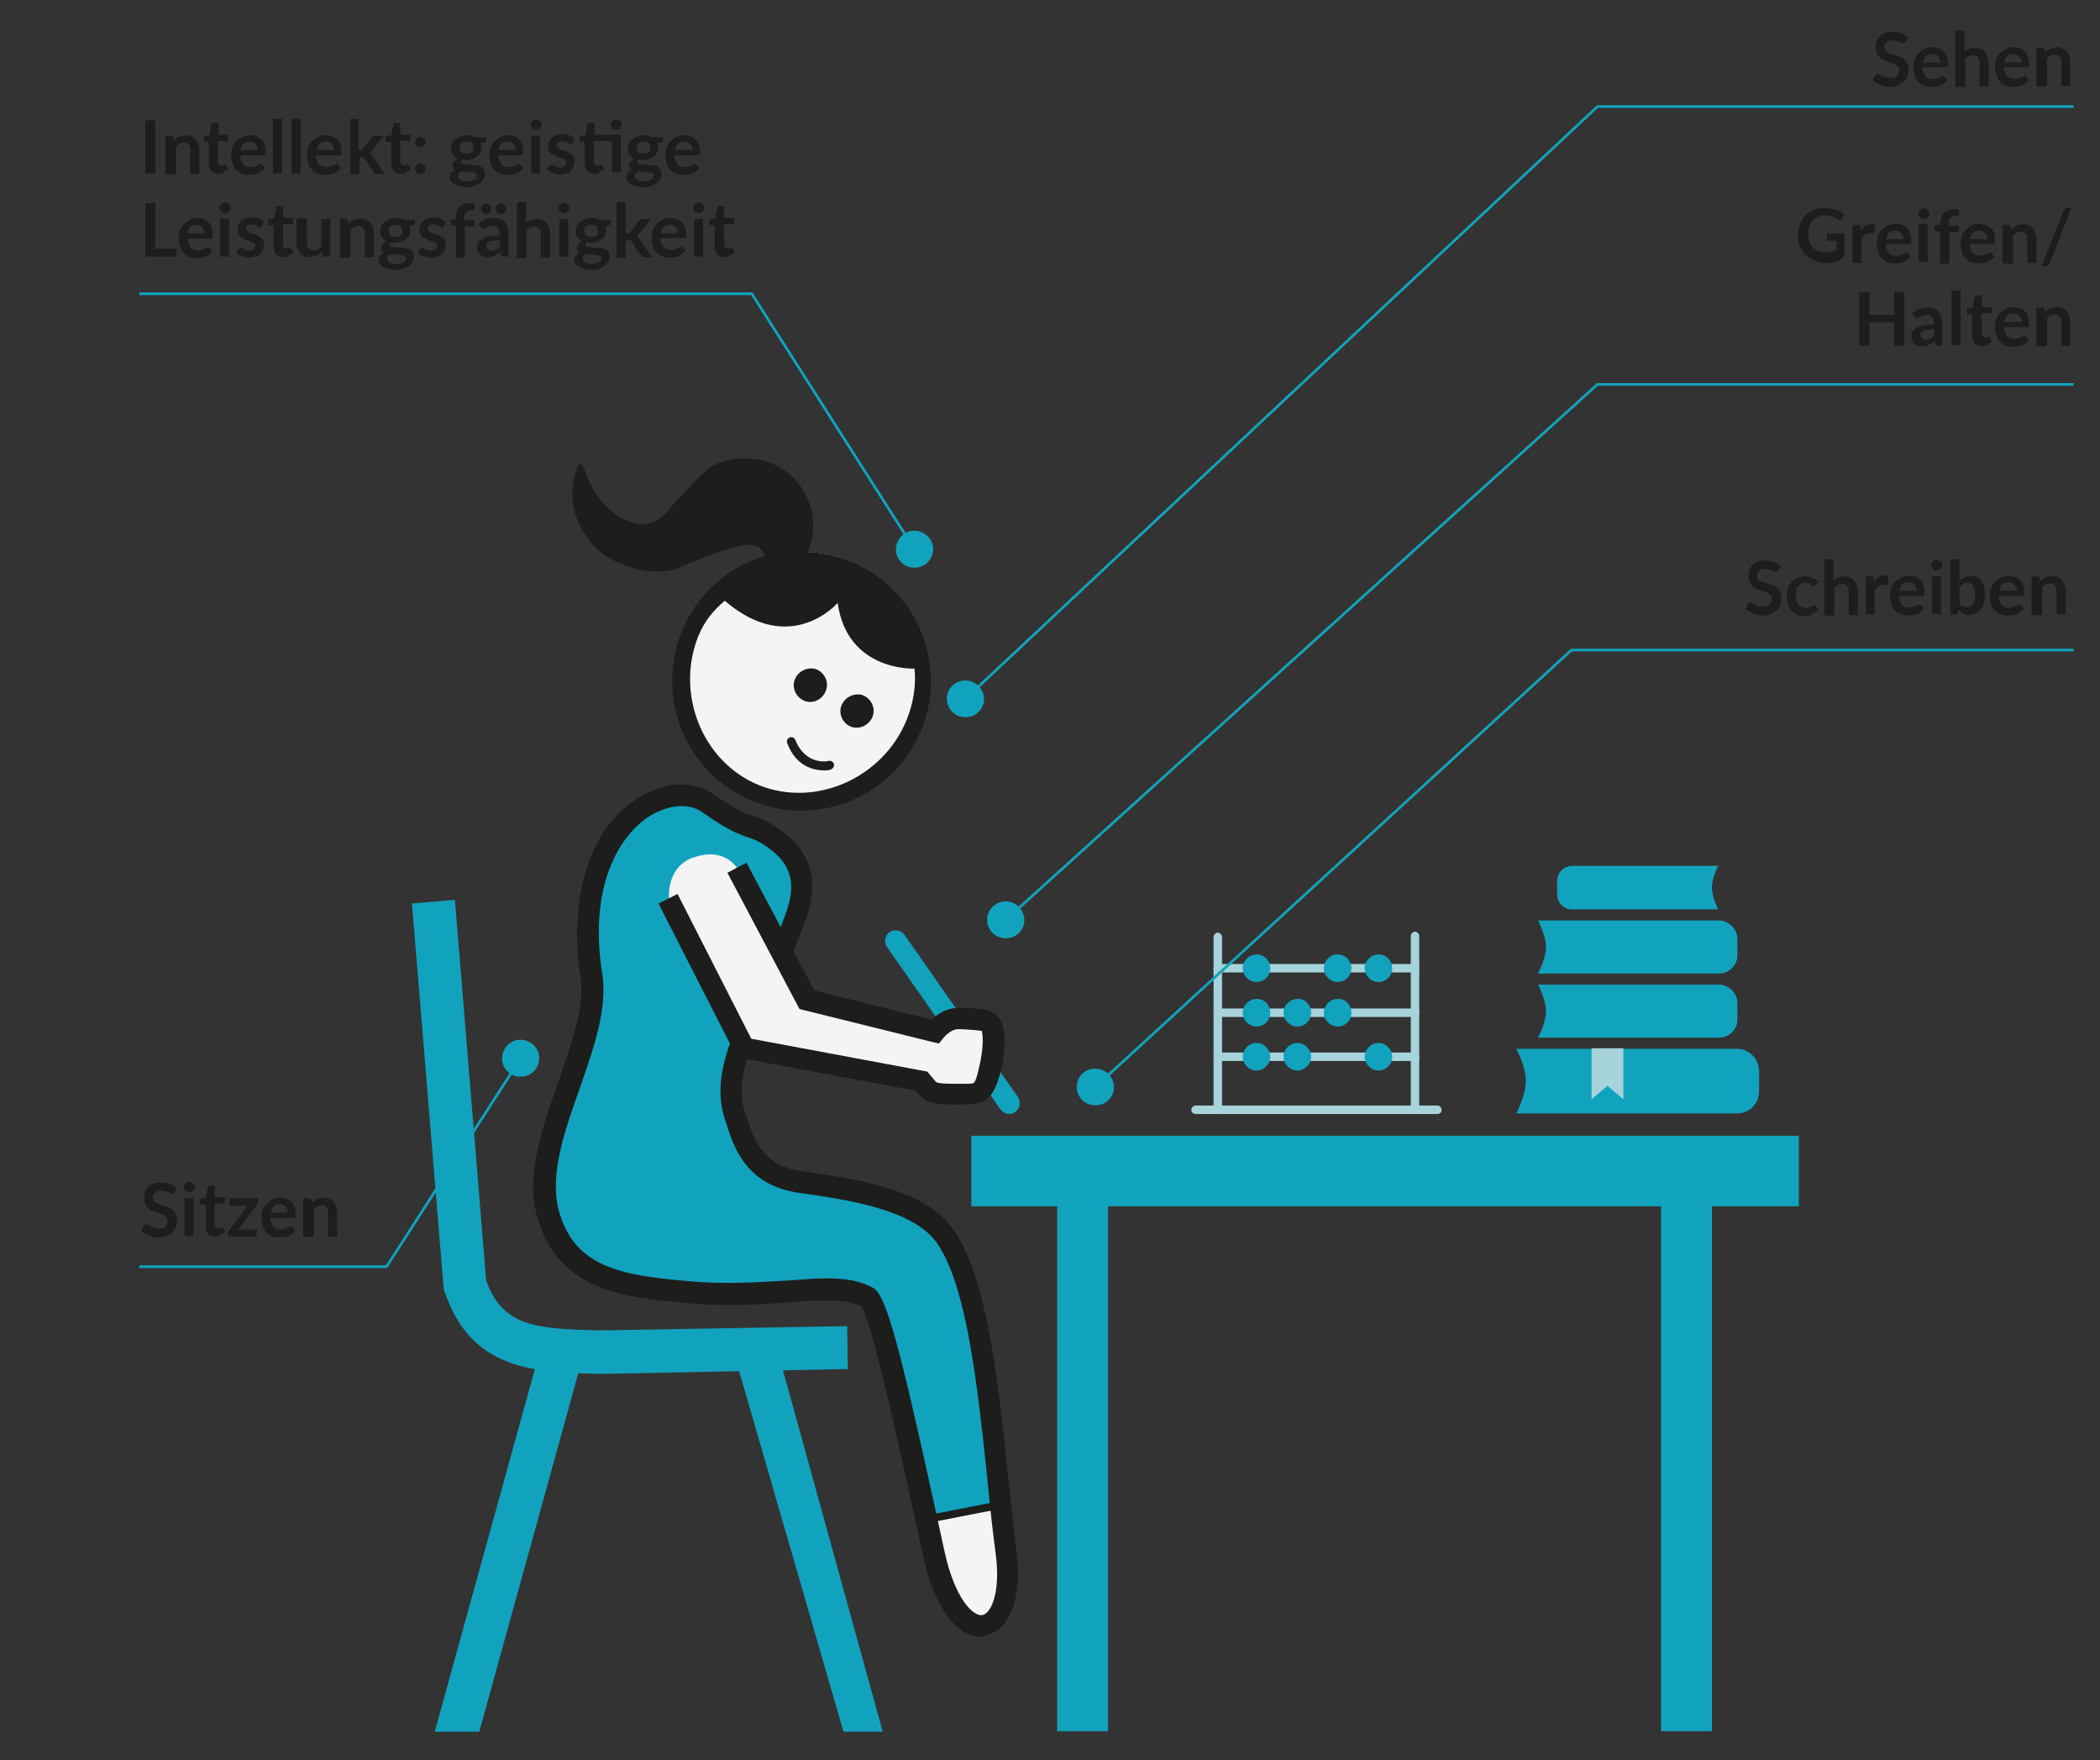 <?xml version="1.0" encoding="utf-8"?>
<!-- Generator: Adobe Illustrator 28.0.0, SVG Export Plug-In . SVG Version: 6.00 Build 0)  -->
<svg version="1.1" id="Ebene_1" xmlns="http://www.w3.org/2000/svg" xmlns:xlink="http://www.w3.org/1999/xlink" x="0px" y="0px"
	 viewBox="0 0 396.1 332" style="enable-background:new 0 0 396.1 332;" xml:space="preserve">
<rect x="0" y="0" width="396.1" height="332" fill="#333333" stroke="none"/>
<style type="text/css">
	.st0{enable-background:new    ;}
	.st1{fill:#1D1D1B;}
	.st2{fill:none;stroke:#11a3be;stroke-width:0.5;}
	.st3{clip-path:url(#SVGID_00000001664769885789188110000008677311570163772573_);fill:#11a3be;}
	.st4{clip-path:url(#SVGID_00000128461310589528930810000005160341677960052137_);fill:#11a3be;}
	.st5{clip-path:url(#SVGID_00000053547575994452101450000004543925698587182249_);fill:#11a3be;}
	.st6{clip-path:url(#SVGID_00000017477540105113196610000006370730706710364058_);fill:#11a3be;}
	.st7{clip-path:url(#SVGID_00000092427026965453649000000012209295893177310610_);fill:#F4F4F4;}
	.st8{clip-path:url(#SVGID_00000170256128269142441320000006056891457559592885_);fill:#11a3be;}
	.st9{clip-path:url(#SVGID_00000090999362189829109570000007021283731505708420_);fill:#11a3be;}
	.st10{fill:#11a3be;}
	.st11{clip-path:url(#SVGID_00000181783687720999432540000009873410546966393757_);fill:#11a3be;}
	.st12{clip-path:url(#SVGID_00000099637439098607974380000017734601470812625071_);fill:#11a3be;}
	.st13{clip-path:url(#SVGID_00000021077702957665938620000007012158431293298355_);fill:#11a3be;}
	.st14{clip-path:url(#SVGID_00000121989059495129913580000004917755502543059391_);fill:#11a3be;}
	.st15{clip-path:url(#SVGID_00000049206267870400054700000002308405296391008957_);fill:#a7d3db;}
	.st16{clip-path:url(#SVGID_00000112601442396476835070000017512942983390704810_);fill:#a7d3db;}
	.st17{clip-path:url(#SVGID_00000058570849919453472100000000843705156485241260_);fill:#a7d3db;}
	.st18{clip-path:url(#SVGID_00000026143353888218731570000014698456890857060500_);fill:#a7d3db;}
	.st19{clip-path:url(#SVGID_00000157277789548145778190000003510133030042798781_);fill:#a7d3db;}
	.st20{clip-path:url(#SVGID_00000115493164691554222460000007065479455970725510_);fill:#a7d3db;}
	.st21{clip-path:url(#SVGID_00000170273130167914767960000016520432247856583041_);fill:#11a3be;}
	.st22{clip-path:url(#SVGID_00000152984252668925693410000015548029814626210433_);fill:#11a3be;}
	.st23{clip-path:url(#SVGID_00000180340784341362057180000007326202533157288616_);fill:#11a3be;}
	.st24{clip-path:url(#SVGID_00000081626000960676974220000011117372543380048798_);fill:#11a3be;}
	.st25{clip-path:url(#SVGID_00000116930943729242986250000007952876254896342204_);fill:#11a3be;}
	.st26{clip-path:url(#SVGID_00000179629249289979660410000013085750771578093728_);fill:#11a3be;}
	.st27{clip-path:url(#SVGID_00000062896391316738205530000000061050204850559888_);fill:#11a3be;}
	.st28{clip-path:url(#SVGID_00000177471055618464375550000012582333178087486899_);fill:#11a3be;}
	.st29{clip-path:url(#SVGID_00000086689899654470177930000007761062256221691572_);fill:#11a3be;}
	.st30{clip-path:url(#SVGID_00000109024478831885092090000011754548447754647978_);fill:#11a3be;}
	.st31{clip-path:url(#SVGID_00000169551773148433324450000008874883286608136881_);fill:#1D1D1B;}
	.st32{clip-path:url(#SVGID_00000171680545129648738690000007553058470363308966_);fill:#1D1D1B;}
	.st33{clip-path:url(#SVGID_00000091012337474570804240000013086371127909060257_);fill:#1D1D1B;}
	.st34{clip-path:url(#SVGID_00000079469934085674115200000014848143208203626665_);fill:#1D1D1B;}
	.st35{fill:#a7d3db;}
	.st36{fill:none;stroke:#1D1D1B;stroke-width:2.32;stroke-linecap:round;stroke-linejoin:round;stroke-miterlimit:10;}
	.st37{clip-path:url(#SVGID_00000001641555826202510640000013225266864919927199_);fill:#F4F4F4;}
	.st38{clip-path:url(#SVGID_00000114791639820400184720000015643192104943144352_);fill:#1D1D1B;}
	.st39{clip-path:url(#SVGID_00000007392005903050264640000005356434115310148508_);fill:#F4F4F4;}
	.st40{clip-path:url(#SVGID_00000097498074528149273050000001301448737139312296_);fill:#1D1D1B;}
	.st41{clip-path:url(#SVGID_00000085234393181785580010000000702841030865958806_);fill:#11a3be;}
</style>
<g>
	<g class="st0">
		<path class="st1" d="M346.4,49.3c-0.6,0.2-1.2,0.3-1.9,0.3c-0.8,0-1.6-0.1-2.2-0.4s-1.2-0.6-1.7-1.1c-0.5-0.5-0.8-1-1.1-1.6
			c-0.3-0.6-0.4-1.3-0.4-2.1c0-0.8,0.1-1.5,0.4-2.1c0.2-0.6,0.6-1.2,1-1.6c0.5-0.5,1-0.8,1.6-1.1s1.4-0.4,2.2-0.4
			c0.4,0,0.8,0,1.1,0.1c0.4,0.1,0.7,0.2,1,0.3c0.3,0.1,0.6,0.3,0.8,0.4c0.3,0.2,0.5,0.3,0.7,0.5l-0.5,0.8c-0.1,0.1-0.2,0.2-0.3,0.2
			s-0.3,0-0.4-0.1c-0.2-0.1-0.3-0.2-0.5-0.3c-0.2-0.1-0.3-0.2-0.5-0.2c-0.2-0.1-0.4-0.1-0.6-0.2s-0.5-0.1-0.8-0.1
			c-0.5,0-0.9,0.1-1.3,0.2c-0.4,0.2-0.7,0.4-1,0.7c-0.3,0.3-0.5,0.7-0.7,1.1s-0.2,0.9-0.2,1.5c0,0.6,0.1,1.1,0.2,1.5
			c0.2,0.5,0.4,0.8,0.7,1.1c0.3,0.3,0.7,0.6,1.1,0.7c0.4,0.2,0.9,0.2,1.4,0.2c0.4,0,0.7,0,1-0.1c0.3-0.1,0.6-0.2,0.9-0.3v-1.8H345
			c-0.1,0-0.2,0-0.3-0.1s-0.1-0.2-0.1-0.2v-1.1h3.3v4.1C347.5,48.9,346.9,49.2,346.4,49.3z"/>
	</g>
	<g class="st0">
		<path class="st1" d="M349.4,49.5v-7.1h1c0.2,0,0.3,0,0.4,0.1s0.1,0.2,0.1,0.3l0.1,0.8c0.2-0.4,0.5-0.8,0.8-1
			c0.3-0.2,0.7-0.4,1.1-0.4c0.3,0,0.6,0.1,0.8,0.2l-0.1,1.3c0,0.1-0.1,0.1-0.1,0.2s-0.1,0.1-0.2,0.1c-0.1,0-0.2,0-0.3,0
			c-0.1,0-0.3,0-0.4,0c-0.2,0-0.4,0-0.5,0.1s-0.3,0.1-0.4,0.2c-0.1,0.1-0.2,0.2-0.3,0.4c-0.1,0.1-0.2,0.3-0.3,0.5v4.4H349.4z"/>
	</g>
	<g class="st0">
		<path class="st1" d="M357.5,42.2c0.5,0,0.9,0.1,1.2,0.2c0.4,0.1,0.7,0.4,1,0.6c0.3,0.3,0.5,0.6,0.6,1s0.2,0.9,0.2,1.4
			c0,0.3,0,0.4-0.1,0.5c-0.1,0.1-0.2,0.1-0.3,0.1h-4.4c0,0.4,0.1,0.7,0.2,1c0.1,0.3,0.2,0.5,0.4,0.7s0.4,0.3,0.6,0.4
			c0.2,0.1,0.5,0.1,0.8,0.1c0.3,0,0.5,0,0.7-0.1c0.2-0.1,0.4-0.1,0.5-0.2c0.2-0.1,0.3-0.2,0.4-0.2c0.1-0.1,0.2-0.1,0.3-0.1
			c0.1,0,0.3,0.1,0.3,0.2l0.5,0.6c-0.2,0.2-0.4,0.4-0.6,0.6c-0.2,0.2-0.5,0.3-0.7,0.4s-0.5,0.2-0.8,0.2c-0.3,0-0.5,0.1-0.8,0.1
			c-0.5,0-1-0.1-1.4-0.2c-0.4-0.2-0.8-0.4-1.1-0.7c-0.3-0.3-0.6-0.7-0.7-1.2s-0.3-1-0.3-1.7c0-0.5,0.1-0.9,0.2-1.4
			c0.2-0.4,0.4-0.8,0.7-1.1c0.3-0.3,0.7-0.6,1.1-0.8C356.5,42.3,356.9,42.2,357.5,42.2z M357.5,43.5c-0.5,0-0.9,0.1-1.2,0.4
			c-0.3,0.3-0.5,0.7-0.5,1.2h3.2c0-0.2,0-0.4-0.1-0.6s-0.2-0.4-0.3-0.5c-0.1-0.1-0.3-0.3-0.5-0.4C358,43.5,357.8,43.5,357.5,43.5z"
			/>
		<path class="st1" d="M363.9,40.3c0,0.1,0,0.3-0.1,0.4c-0.1,0.1-0.1,0.2-0.2,0.3c-0.1,0.1-0.2,0.2-0.4,0.2
			c-0.1,0.1-0.3,0.1-0.4,0.1c-0.1,0-0.3,0-0.4-0.1c-0.1-0.1-0.2-0.1-0.3-0.2s-0.2-0.2-0.2-0.3c-0.1-0.1-0.1-0.3-0.1-0.4
			c0-0.2,0-0.3,0.1-0.4c0.1-0.1,0.1-0.3,0.2-0.3s0.2-0.2,0.3-0.2c0.1-0.1,0.3-0.1,0.4-0.1c0.2,0,0.3,0,0.4,0.1
			c0.1,0.1,0.3,0.1,0.4,0.2c0.1,0.1,0.2,0.2,0.2,0.3C363.8,40,363.9,40.1,363.9,40.3z M363.6,42.3v7.1h-1.7v-7.1H363.6z"/>
	</g>
	<g class="st0">
		<path class="st1" d="M365.9,49.5v-5.8l-0.6-0.1c-0.1,0-0.2-0.1-0.3-0.1s-0.1-0.2-0.1-0.3v-0.7h1.1v-0.5c0-0.4,0.1-0.8,0.2-1.1
			c0.1-0.3,0.3-0.6,0.5-0.8c0.2-0.2,0.5-0.4,0.8-0.5c0.3-0.1,0.7-0.2,1.1-0.2c0.3,0,0.6,0,0.9,0.1l0,0.9c0,0.1,0,0.1-0.1,0.2
			s-0.1,0.1-0.1,0.1c-0.1,0-0.1,0-0.2,0c-0.1,0-0.1,0-0.2,0c-0.2,0-0.4,0-0.5,0.1c-0.2,0-0.3,0.1-0.4,0.2s-0.2,0.3-0.3,0.4
			c-0.1,0.2-0.1,0.4-0.1,0.7v0.5h1.9v1.2h-1.8v5.9H365.9z"/>
	</g>
	<g class="st0">
		<path class="st1" d="M373.3,42.2c0.5,0,0.9,0.1,1.2,0.2c0.4,0.1,0.7,0.4,1,0.6c0.3,0.3,0.5,0.6,0.6,1s0.2,0.9,0.2,1.4
			c0,0.3,0,0.4-0.1,0.5c-0.1,0.1-0.2,0.1-0.3,0.1h-4.4c0,0.4,0.1,0.7,0.2,1c0.1,0.3,0.2,0.5,0.4,0.7s0.4,0.3,0.6,0.4
			c0.2,0.1,0.5,0.1,0.8,0.1c0.3,0,0.5,0,0.7-0.1c0.2-0.1,0.4-0.1,0.5-0.2c0.2-0.1,0.3-0.2,0.4-0.2c0.1-0.1,0.2-0.1,0.3-0.1
			c0.1,0,0.3,0.1,0.3,0.2l0.5,0.6c-0.2,0.2-0.4,0.4-0.6,0.6c-0.2,0.2-0.5,0.3-0.7,0.4s-0.5,0.2-0.8,0.2c-0.3,0-0.5,0.1-0.8,0.1
			c-0.5,0-1-0.1-1.4-0.2c-0.4-0.2-0.8-0.4-1.1-0.7c-0.3-0.3-0.6-0.7-0.7-1.2s-0.3-1-0.3-1.7c0-0.5,0.1-0.9,0.2-1.4
			c0.2-0.4,0.4-0.8,0.7-1.1c0.3-0.3,0.7-0.6,1.1-0.8C372.2,42.3,372.7,42.2,373.3,42.2z M373.3,43.5c-0.5,0-0.9,0.1-1.2,0.4
			c-0.3,0.3-0.5,0.7-0.5,1.2h3.2c0-0.2,0-0.4-0.1-0.6s-0.2-0.4-0.3-0.5c-0.1-0.1-0.3-0.3-0.5-0.4C373.8,43.5,373.5,43.5,373.3,43.5z
			"/>
		<path class="st1" d="M377.7,49.5v-7.1h1.1c0.2,0,0.4,0.1,0.4,0.3l0.1,0.6c0.1-0.1,0.3-0.3,0.5-0.4c0.2-0.1,0.3-0.2,0.5-0.3
			c0.2-0.1,0.4-0.2,0.6-0.2c0.2,0,0.4-0.1,0.7-0.1c0.4,0,0.7,0.1,1,0.2c0.3,0.1,0.6,0.3,0.8,0.6s0.4,0.5,0.5,0.9s0.2,0.7,0.2,1.1
			v4.5h-1.7v-4.5c0-0.4-0.1-0.8-0.3-1s-0.5-0.4-0.9-0.4c-0.3,0-0.6,0.1-0.8,0.2c-0.3,0.1-0.5,0.3-0.7,0.6v5.2H377.7z"/>
		<path class="st1" d="M386.7,49.5c-0.1,0.2-0.2,0.4-0.4,0.5c-0.2,0.1-0.4,0.2-0.5,0.2h-0.7l4.1-10.4c0.1-0.2,0.2-0.3,0.3-0.4
			s0.3-0.2,0.5-0.2h0.7L386.7,49.5z"/>
	</g>
	<g class="st0">
		<path class="st1" d="M359.2,65.2h-1.9v-4.4h-4.7v4.4h-1.9V55.1h1.9v4.3h4.7v-4.3h1.9V65.2z"/>
	</g>
	<g class="st0">
		<path class="st1" d="M365.7,65.2c-0.2,0-0.3,0-0.4-0.1c-0.1,0-0.2-0.1-0.2-0.3l-0.2-0.5c-0.2,0.2-0.4,0.3-0.5,0.4
			s-0.4,0.2-0.5,0.3c-0.2,0.1-0.4,0.1-0.6,0.2c-0.2,0-0.4,0.1-0.7,0.1c-0.3,0-0.6,0-0.8-0.1c-0.3-0.1-0.5-0.2-0.7-0.4
			s-0.3-0.4-0.4-0.6c-0.1-0.2-0.2-0.5-0.2-0.8c0-0.3,0.1-0.5,0.2-0.8c0.1-0.3,0.4-0.5,0.7-0.7c0.3-0.2,0.8-0.4,1.3-0.5
			s1.2-0.2,2-0.2v-0.4c0-0.5-0.1-0.8-0.3-1.1c-0.2-0.2-0.5-0.3-0.9-0.3c-0.3,0-0.5,0-0.7,0.1c-0.2,0.1-0.3,0.1-0.5,0.2
			c-0.1,0.1-0.3,0.2-0.4,0.2c-0.1,0.1-0.2,0.1-0.4,0.1c-0.1,0-0.2,0-0.3-0.1s-0.2-0.1-0.2-0.2l-0.3-0.6c0.8-0.8,1.8-1.1,3-1.1
			c0.4,0,0.8,0.1,1.1,0.2c0.3,0.1,0.6,0.3,0.8,0.6c0.2,0.2,0.4,0.5,0.5,0.9c0.1,0.3,0.2,0.7,0.2,1.1v4.5H365.7z M363.1,64.1
			c0.4,0,0.7-0.1,0.9-0.2c0.3-0.1,0.5-0.3,0.8-0.6v-1.2c-0.5,0-0.9,0.1-1.3,0.1s-0.6,0.1-0.8,0.2c-0.2,0.1-0.4,0.2-0.4,0.3
			s-0.1,0.3-0.1,0.4c0,0.3,0.1,0.5,0.3,0.6S362.8,64.1,363.1,64.1z"/>
		<path class="st1" d="M369.8,54.8v10.3h-1.7V54.8H369.8z"/>
	</g>
	<g class="st0">
		<path class="st1" d="M373.9,65.3c-0.6,0-1.1-0.2-1.4-0.5s-0.5-0.8-0.5-1.5v-4h-0.7c-0.1,0-0.2,0-0.2-0.1c-0.1-0.1-0.1-0.2-0.1-0.3
			v-0.7l1.1-0.2l0.4-2c0-0.1,0.1-0.2,0.1-0.2c0.1-0.1,0.1-0.1,0.3-0.1h0.9v2.2h1.9v1.2h-1.9v3.9c0,0.2,0.1,0.4,0.2,0.5
			c0.1,0.1,0.3,0.2,0.4,0.2c0.1,0,0.2,0,0.3,0c0.1,0,0.1-0.1,0.2-0.1s0.1-0.1,0.1-0.1s0.1,0,0.1,0c0.1,0,0.1,0,0.1,0
			s0.1,0.1,0.1,0.1l0.5,0.8c-0.3,0.2-0.5,0.4-0.9,0.5C374.6,65.2,374.3,65.3,373.9,65.3z"/>
	</g>
	<g class="st0">
		<path class="st1" d="M379.7,57.9c0.5,0,0.9,0.1,1.2,0.2c0.4,0.1,0.7,0.4,1,0.6c0.3,0.3,0.5,0.6,0.6,1c0.2,0.4,0.2,0.9,0.2,1.4
			c0,0.3,0,0.4-0.1,0.5c-0.1,0.1-0.2,0.1-0.3,0.1H378c0,0.4,0.1,0.7,0.2,1c0.1,0.3,0.2,0.5,0.4,0.7c0.2,0.2,0.4,0.3,0.6,0.4
			s0.5,0.1,0.8,0.1s0.5,0,0.7-0.1c0.2-0.1,0.4-0.1,0.5-0.2c0.2-0.1,0.3-0.2,0.4-0.2c0.1-0.1,0.2-0.1,0.3-0.1c0.1,0,0.2,0.1,0.3,0.2
			l0.5,0.6c-0.2,0.2-0.4,0.4-0.6,0.6c-0.2,0.2-0.5,0.3-0.7,0.4c-0.3,0.1-0.5,0.2-0.8,0.2s-0.5,0.1-0.8,0.1c-0.5,0-1-0.1-1.4-0.2
			s-0.8-0.4-1.1-0.7c-0.3-0.3-0.6-0.7-0.7-1.2c-0.2-0.5-0.3-1-0.3-1.7c0-0.5,0.1-0.9,0.2-1.4c0.2-0.4,0.4-0.8,0.7-1.1
			c0.3-0.3,0.7-0.6,1.1-0.8S379.2,57.9,379.7,57.9z M379.8,59.1c-0.5,0-0.9,0.1-1.2,0.4s-0.5,0.7-0.5,1.2h3.2c0-0.2,0-0.4-0.1-0.6
			s-0.2-0.4-0.3-0.5c-0.1-0.1-0.3-0.3-0.5-0.4C380.3,59.2,380,59.1,379.8,59.1z"/>
		<path class="st1" d="M384.1,65.2V58h1.1c0.2,0,0.4,0.1,0.4,0.3l0.1,0.6c0.1-0.1,0.3-0.3,0.5-0.4c0.2-0.1,0.3-0.2,0.5-0.3
			c0.2-0.1,0.4-0.2,0.6-0.2c0.2,0,0.4-0.1,0.7-0.1c0.4,0,0.7,0.1,1,0.2c0.3,0.1,0.6,0.3,0.8,0.6c0.2,0.2,0.4,0.5,0.5,0.9
			s0.2,0.7,0.2,1.1v4.5h-1.7v-4.5c0-0.4-0.1-0.8-0.3-1c-0.2-0.2-0.5-0.4-0.9-0.4c-0.3,0-0.6,0.1-0.8,0.2s-0.5,0.3-0.7,0.6v5.2H384.1
			z"/>
	</g>
	<g class="st0">
		<path class="st1" d="M359.4,7.9c-0.1,0.1-0.1,0.2-0.2,0.2c-0.1,0-0.1,0.1-0.2,0.1c-0.1,0-0.2,0-0.3-0.1c-0.1-0.1-0.2-0.2-0.4-0.2
			s-0.3-0.2-0.6-0.2s-0.5-0.1-0.7-0.1c-0.3,0-0.5,0-0.7,0.1s-0.4,0.1-0.5,0.3c-0.1,0.1-0.2,0.2-0.3,0.4c-0.1,0.2-0.1,0.3-0.1,0.5
			c0,0.2,0.1,0.4,0.2,0.6c0.1,0.2,0.3,0.3,0.5,0.4s0.5,0.2,0.7,0.3c0.3,0.1,0.6,0.2,0.9,0.3c0.3,0.1,0.6,0.2,0.9,0.3
			c0.3,0.1,0.5,0.3,0.7,0.5c0.2,0.2,0.4,0.4,0.5,0.7c0.1,0.3,0.2,0.6,0.2,1.1c0,0.5-0.1,0.9-0.2,1.3c-0.2,0.4-0.4,0.7-0.7,1
			c-0.3,0.3-0.7,0.5-1.1,0.7c-0.4,0.2-0.9,0.3-1.5,0.3c-0.3,0-0.6,0-0.9-0.1c-0.3-0.1-0.6-0.2-0.9-0.3c-0.3-0.1-0.6-0.3-0.8-0.4
			c-0.3-0.2-0.5-0.3-0.7-0.5l0.5-0.9c0-0.1,0.1-0.1,0.2-0.2s0.2-0.1,0.2-0.1c0.1,0,0.2,0,0.4,0.1c0.1,0.1,0.3,0.2,0.5,0.3
			s0.4,0.2,0.7,0.3c0.2,0.1,0.5,0.1,0.9,0.1c0.5,0,0.9-0.1,1.2-0.4c0.3-0.3,0.4-0.6,0.4-1.1c0-0.3-0.1-0.5-0.2-0.6
			c-0.1-0.2-0.3-0.3-0.5-0.4c-0.2-0.1-0.5-0.2-0.7-0.3s-0.6-0.2-0.8-0.3s-0.6-0.2-0.8-0.3c-0.3-0.1-0.5-0.3-0.7-0.5
			c-0.2-0.2-0.4-0.5-0.5-0.8c-0.1-0.3-0.2-0.7-0.2-1.2c0-0.4,0.1-0.7,0.2-1.1c0.1-0.3,0.4-0.7,0.6-0.9c0.3-0.3,0.6-0.5,1-0.6
			c0.4-0.2,0.9-0.2,1.4-0.2c0.6,0,1.1,0.1,1.6,0.3s0.9,0.4,1.3,0.8L359.4,7.9z"/>
	</g>
	<g class="st0">
		<path class="st1" d="M364.4,8.9c0.5,0,0.9,0.1,1.2,0.2c0.4,0.1,0.7,0.4,1,0.6c0.3,0.3,0.5,0.6,0.6,1s0.2,0.9,0.2,1.4
			c0,0.3,0,0.4-0.1,0.5c-0.1,0.1-0.2,0.1-0.3,0.1h-4.4c0,0.4,0.1,0.7,0.2,1c0.1,0.3,0.2,0.5,0.4,0.7s0.4,0.3,0.6,0.4
			c0.2,0.1,0.5,0.1,0.8,0.1c0.3,0,0.5,0,0.7-0.1c0.2-0.1,0.4-0.1,0.5-0.2c0.2-0.1,0.3-0.2,0.4-0.2c0.1-0.1,0.2-0.1,0.3-0.1
			c0.1,0,0.3,0.1,0.3,0.2l0.5,0.6c-0.2,0.2-0.4,0.4-0.6,0.6c-0.2,0.2-0.5,0.3-0.7,0.4s-0.5,0.2-0.8,0.2c-0.3,0-0.5,0.1-0.8,0.1
			c-0.5,0-1-0.1-1.4-0.2c-0.4-0.2-0.8-0.4-1.1-0.7c-0.3-0.3-0.6-0.7-0.7-1.2s-0.3-1-0.3-1.7c0-0.5,0.1-0.9,0.2-1.4
			c0.2-0.4,0.4-0.8,0.7-1.1c0.3-0.3,0.7-0.6,1.1-0.8C363.4,9,363.9,8.9,364.4,8.9z M364.5,10.2c-0.5,0-0.9,0.1-1.2,0.4
			c-0.3,0.3-0.5,0.7-0.5,1.2h3.2c0-0.2,0-0.4-0.1-0.6s-0.2-0.4-0.3-0.5c-0.1-0.1-0.3-0.3-0.5-0.4C364.9,10.2,364.7,10.2,364.5,10.2z
			"/>
		<path class="st1" d="M368.8,16.2V5.8h1.7v4c0.3-0.3,0.6-0.5,0.9-0.6c0.3-0.2,0.7-0.2,1.2-0.2c0.4,0,0.7,0.1,1,0.2
			c0.3,0.1,0.6,0.3,0.8,0.6s0.4,0.5,0.5,0.9s0.2,0.7,0.2,1.1v4.5h-1.7v-4.5c0-0.4-0.1-0.8-0.3-1s-0.5-0.4-0.9-0.4
			c-0.3,0-0.6,0.1-0.8,0.2c-0.3,0.1-0.5,0.3-0.7,0.6v5.2H368.8z"/>
		<path class="st1" d="M379.7,8.9c0.5,0,0.9,0.1,1.2,0.2c0.4,0.1,0.7,0.4,1,0.6c0.3,0.3,0.5,0.6,0.6,1s0.2,0.9,0.2,1.4
			c0,0.3,0,0.4-0.1,0.5c-0.1,0.1-0.2,0.1-0.3,0.1H378c0,0.4,0.1,0.7,0.2,1c0.1,0.3,0.2,0.5,0.4,0.7s0.4,0.3,0.6,0.4
			c0.2,0.1,0.5,0.1,0.8,0.1c0.3,0,0.5,0,0.7-0.1c0.2-0.1,0.4-0.1,0.5-0.2c0.2-0.1,0.3-0.2,0.4-0.2c0.1-0.1,0.2-0.1,0.3-0.1
			c0.1,0,0.3,0.1,0.3,0.2l0.5,0.6c-0.2,0.2-0.4,0.4-0.6,0.6c-0.2,0.2-0.5,0.3-0.7,0.4s-0.5,0.2-0.8,0.2c-0.3,0-0.5,0.1-0.8,0.1
			c-0.5,0-1-0.1-1.4-0.2c-0.4-0.2-0.8-0.4-1.1-0.7c-0.3-0.3-0.6-0.7-0.7-1.2s-0.3-1-0.3-1.7c0-0.5,0.1-0.9,0.2-1.4
			c0.2-0.4,0.4-0.8,0.7-1.1c0.3-0.3,0.7-0.6,1.1-0.8C378.7,9,379.2,8.9,379.7,8.9z M379.8,10.2c-0.5,0-0.9,0.1-1.2,0.4
			c-0.3,0.3-0.5,0.7-0.5,1.2h3.2c0-0.2,0-0.4-0.1-0.6s-0.2-0.4-0.3-0.5c-0.1-0.1-0.3-0.3-0.5-0.4C380.2,10.2,380,10.2,379.8,10.2z"
			/>
		<path class="st1" d="M384.1,16.2V9h1.1c0.2,0,0.4,0.1,0.4,0.3l0.1,0.6c0.1-0.1,0.3-0.3,0.5-0.4c0.2-0.1,0.3-0.2,0.5-0.3
			c0.2-0.1,0.4-0.2,0.6-0.2c0.2,0,0.4-0.1,0.7-0.1c0.4,0,0.7,0.1,1,0.2c0.3,0.1,0.6,0.3,0.8,0.6c0.2,0.2,0.4,0.5,0.5,0.9
			s0.2,0.7,0.2,1.1v4.5h-1.7v-4.5c0-0.4-0.1-0.8-0.3-1c-0.2-0.2-0.5-0.4-0.9-0.4c-0.3,0-0.6,0.1-0.8,0.2s-0.5,0.3-0.7,0.6v5.2H384.1
			z"/>
	</g>
	<polyline class="st2" points="189.7,173.5 301.3,72.5 391.1,72.5 	"/>
	<g>
		<g>
			<g>
				<defs>
					<rect id="SVGID_1_" x="10.6" y="-7.2" width="401" height="333.8"/>
				</defs>
				<clipPath id="SVGID_00000102543794644261748630000009298742155167968902_">
					<use xlink:href="#SVGID_1_"  style="overflow:visible;"/>
				</clipPath>
				<path style="clip-path:url(#SVGID_00000102543794644261748630000009298742155167968902_);fill:#11a3be;" d="M188.3,170.3
					c-1.8,0.8-2.6,2.8-1.8,4.6s2.8,2.5,4.6,1.8c1.8-0.8,2.6-2.8,1.8-4.6S190,169.5,188.3,170.3"/>
			</g>
		</g>
	</g>
	<polyline class="st2" points="182.1,131.8 301.3,20.1 391.1,20.1 	"/>
	<g>
		<g>
			<g>
				<defs>
					<rect id="SVGID_00000049221029493354653710000014604928548238854046_" x="10.6" y="-7.2" width="401" height="333.8"/>
				</defs>
				<clipPath id="SVGID_00000033343058869222706260000009574008381888503456_">
					<use xlink:href="#SVGID_00000049221029493354653710000014604928548238854046_"  style="overflow:visible;"/>
				</clipPath>
				<path style="clip-path:url(#SVGID_00000033343058869222706260000009574008381888503456_);fill:#11a3be;" d="M180.7,128.6
					c-1.8,0.8-2.6,2.8-1.8,4.6s2.8,2.5,4.6,1.8c1.8-0.8,2.6-2.8,1.8-4.6C184.5,128.7,182.5,127.9,180.7,128.6"/>
			</g>
		</g>
	</g>
	<g class="st0">
		<path class="st1" d="M29.3,32.7h-1.9V22.7h1.9V32.7z"/>
		<path class="st1" d="M31.2,32.7v-7.1h1.1c0.2,0,0.4,0.1,0.4,0.3l0.1,0.6c0.1-0.1,0.3-0.3,0.5-0.4c0.2-0.1,0.3-0.2,0.5-0.3
			c0.2-0.1,0.4-0.2,0.6-0.2c0.2,0,0.4-0.1,0.7-0.1c0.4,0,0.7,0.1,1,0.2c0.3,0.1,0.6,0.3,0.8,0.6c0.2,0.2,0.4,0.5,0.5,0.9
			s0.2,0.7,0.2,1.1v4.5h-1.7v-4.5c0-0.4-0.1-0.8-0.3-1c-0.2-0.2-0.5-0.4-0.9-0.4c-0.3,0-0.6,0.1-0.8,0.2c-0.3,0.1-0.5,0.3-0.7,0.6
			v5.2H31.2z"/>
	</g>
	<g class="st0">
		<path class="st1" d="M41.3,32.8c-0.6,0-1.1-0.2-1.4-0.5s-0.5-0.8-0.5-1.5v-4h-0.7c-0.1,0-0.2,0-0.2-0.1s-0.1-0.2-0.1-0.3v-0.7
			l1.1-0.2l0.4-2c0-0.1,0.1-0.2,0.1-0.2c0.1-0.1,0.1-0.1,0.3-0.1h0.9v2.2H43v1.2h-1.9v3.9c0,0.2,0.1,0.4,0.2,0.5
			c0.1,0.1,0.3,0.2,0.4,0.2c0.1,0,0.2,0,0.3,0c0.1,0,0.1-0.1,0.2-0.1c0.1,0,0.1-0.1,0.1-0.1s0.1,0,0.1,0c0.1,0,0.1,0,0.1,0
			c0,0,0.1,0.1,0.1,0.1l0.5,0.8c-0.3,0.2-0.5,0.4-0.9,0.5C42,32.8,41.6,32.8,41.3,32.8z"/>
	</g>
	<g class="st0">
		<path class="st1" d="M47.1,25.5c0.5,0,0.9,0.1,1.2,0.2c0.4,0.1,0.7,0.4,1,0.6s0.5,0.6,0.6,1c0.2,0.4,0.2,0.9,0.2,1.4
			c0,0.3,0,0.4-0.1,0.5c-0.1,0.1-0.2,0.1-0.3,0.1h-4.4c0,0.4,0.1,0.7,0.2,1c0.1,0.3,0.2,0.5,0.4,0.7c0.2,0.2,0.4,0.3,0.6,0.4
			c0.2,0.1,0.5,0.1,0.8,0.1c0.3,0,0.5,0,0.7-0.1c0.2-0.1,0.4-0.1,0.5-0.2c0.2-0.1,0.3-0.2,0.4-0.2c0.1-0.1,0.2-0.1,0.3-0.1
			c0.1,0,0.3,0.1,0.3,0.2l0.5,0.6c-0.2,0.2-0.4,0.4-0.6,0.6c-0.2,0.2-0.5,0.3-0.7,0.4c-0.3,0.1-0.5,0.2-0.8,0.2
			c-0.3,0-0.5,0.1-0.8,0.1c-0.5,0-1-0.1-1.4-0.2c-0.4-0.2-0.8-0.4-1.1-0.7c-0.3-0.3-0.6-0.7-0.7-1.2c-0.2-0.5-0.3-1-0.3-1.7
			c0-0.5,0.1-0.9,0.2-1.4c0.2-0.4,0.4-0.8,0.7-1.1c0.3-0.3,0.7-0.6,1.1-0.8C46.1,25.6,46.5,25.5,47.1,25.5z M47.1,26.7
			c-0.5,0-0.9,0.1-1.2,0.4c-0.3,0.3-0.5,0.7-0.5,1.2h3.2c0-0.2,0-0.4-0.1-0.6s-0.2-0.4-0.3-0.5c-0.1-0.1-0.3-0.3-0.5-0.4
			C47.6,26.8,47.4,26.7,47.1,26.7z"/>
		<path class="st1" d="M53.2,22.4v10.3h-1.7V22.4H53.2z"/>
		<path class="st1" d="M56.7,22.4v10.3H55V22.4H56.7z"/>
		<path class="st1" d="M61.4,25.5c0.5,0,0.9,0.1,1.2,0.2c0.4,0.1,0.7,0.4,1,0.6s0.5,0.6,0.6,1c0.2,0.4,0.2,0.9,0.2,1.4
			c0,0.3,0,0.4-0.1,0.5c-0.1,0.1-0.2,0.1-0.3,0.1h-4.4c0,0.4,0.1,0.7,0.2,1c0.1,0.3,0.2,0.5,0.4,0.7c0.2,0.2,0.4,0.3,0.6,0.4
			c0.2,0.1,0.5,0.1,0.8,0.1c0.3,0,0.5,0,0.7-0.1c0.2-0.1,0.4-0.1,0.5-0.2c0.2-0.1,0.3-0.2,0.4-0.2c0.1-0.1,0.2-0.1,0.3-0.1
			c0.1,0,0.3,0.1,0.3,0.2l0.5,0.6c-0.2,0.2-0.4,0.4-0.6,0.6c-0.2,0.2-0.5,0.3-0.7,0.4c-0.3,0.1-0.5,0.2-0.8,0.2
			c-0.3,0-0.5,0.1-0.8,0.1c-0.5,0-1-0.1-1.4-0.2c-0.4-0.2-0.8-0.4-1.1-0.7c-0.3-0.3-0.6-0.7-0.7-1.2c-0.2-0.5-0.3-1-0.3-1.7
			c0-0.5,0.1-0.9,0.2-1.4c0.2-0.4,0.4-0.8,0.7-1.1c0.3-0.3,0.7-0.6,1.1-0.8C60.4,25.6,60.9,25.5,61.4,25.5z M61.5,26.7
			c-0.5,0-0.9,0.1-1.2,0.4c-0.3,0.3-0.5,0.7-0.5,1.2H63c0-0.2,0-0.4-0.1-0.6s-0.2-0.4-0.3-0.5c-0.1-0.1-0.3-0.3-0.5-0.4
			C62,26.8,61.7,26.7,61.5,26.7z"/>
		<path class="st1" d="M67.6,22.4v5.9h0.3c0.1,0,0.2,0,0.3,0s0.1-0.1,0.2-0.2l1.8-2.2c0.1-0.1,0.2-0.2,0.2-0.2
			c0.1-0.1,0.2-0.1,0.4-0.1h1.6l-2.2,2.7c-0.2,0.2-0.3,0.4-0.5,0.5c0.1,0.1,0.2,0.2,0.3,0.2s0.1,0.2,0.2,0.3l2.4,3.5h-1.6
			c-0.1,0-0.3,0-0.3-0.1s-0.2-0.1-0.2-0.2l-1.8-2.7c-0.1-0.1-0.1-0.2-0.2-0.2c-0.1,0-0.2,0-0.3,0h-0.4v3.3h-1.7V22.4H67.6z"/>
		<path class="st1" d="M75.7,32.8c-0.6,0-1.1-0.2-1.4-0.5s-0.5-0.8-0.5-1.5v-4H73c-0.1,0-0.2,0-0.2-0.1s-0.1-0.2-0.1-0.3v-0.7
			l1.1-0.2l0.4-2c0-0.1,0.1-0.2,0.1-0.2c0.1-0.1,0.1-0.1,0.3-0.1h0.9v2.2h1.9v1.2h-1.9v3.9c0,0.2,0.1,0.4,0.2,0.5
			c0.1,0.1,0.3,0.2,0.4,0.2c0.1,0,0.2,0,0.3,0c0.1,0,0.1-0.1,0.2-0.1c0.1,0,0.1-0.1,0.1-0.1s0.1,0,0.1,0c0.1,0,0.1,0,0.1,0
			c0,0,0.1,0.1,0.1,0.1l0.5,0.8c-0.3,0.2-0.5,0.4-0.9,0.5C76.3,32.8,76,32.8,75.7,32.8z"/>
		<path class="st1" d="M78.3,26.8c0-0.1,0-0.3,0.1-0.4c0.1-0.1,0.1-0.2,0.2-0.3c0.1-0.1,0.2-0.2,0.3-0.2s0.3-0.1,0.4-0.1
			c0.1,0,0.3,0,0.4,0.1c0.1,0.1,0.2,0.1,0.3,0.2c0.1,0.1,0.2,0.2,0.2,0.3s0.1,0.3,0.1,0.4c0,0.1,0,0.3-0.1,0.4s-0.1,0.2-0.2,0.3
			c-0.1,0.1-0.2,0.2-0.3,0.2c-0.1,0.1-0.3,0.1-0.4,0.1c-0.1,0-0.3,0-0.4-0.1c-0.1-0.1-0.2-0.1-0.3-0.2c-0.1-0.1-0.2-0.2-0.2-0.3
			C78.4,27.1,78.3,27,78.3,26.8z M78.3,31.8c0-0.1,0-0.3,0.1-0.4c0.1-0.1,0.1-0.2,0.2-0.3c0.1-0.1,0.2-0.2,0.3-0.2s0.3-0.1,0.4-0.1
			c0.1,0,0.3,0,0.4,0.1c0.1,0.1,0.2,0.1,0.3,0.2c0.1,0.1,0.2,0.2,0.2,0.3s0.1,0.3,0.1,0.4c0,0.1,0,0.3-0.1,0.4
			c-0.1,0.1-0.1,0.2-0.2,0.3c-0.1,0.1-0.2,0.2-0.3,0.2c-0.1,0.1-0.3,0.1-0.4,0.1c-0.1,0-0.3,0-0.4-0.1c-0.1-0.1-0.2-0.1-0.3-0.2
			c-0.1-0.1-0.2-0.2-0.2-0.3C78.4,32.1,78.3,31.9,78.3,31.8z"/>
	</g>
	<g class="st0">
		<path class="st1" d="M88,25.5c0.3,0,0.6,0,0.9,0.1c0.3,0.1,0.5,0.2,0.7,0.3h2.1v0.6c0,0.2-0.1,0.3-0.4,0.4L90.7,27
			c0,0.1,0.1,0.2,0.1,0.4c0,0.1,0,0.3,0,0.4c0,0.4-0.1,0.7-0.2,1s-0.3,0.5-0.6,0.7c-0.3,0.2-0.5,0.4-0.9,0.5
			c-0.3,0.1-0.7,0.2-1.1,0.2c-0.3,0-0.5,0-0.8-0.1c-0.2,0.1-0.3,0.3-0.3,0.5c0,0.1,0.1,0.2,0.2,0.3s0.3,0.1,0.5,0.1
			c0.2,0,0.5,0,0.7,0.1c0.3,0,0.6,0,0.9,0s0.6,0.1,0.9,0.1c0.3,0.1,0.5,0.1,0.7,0.3c0.2,0.1,0.4,0.3,0.5,0.5
			c0.1,0.2,0.2,0.5,0.2,0.8c0,0.3-0.1,0.6-0.2,0.9c-0.2,0.3-0.4,0.6-0.7,0.8c-0.3,0.2-0.7,0.4-1.1,0.6c-0.4,0.1-0.9,0.2-1.5,0.2
			c-0.5,0-1-0.1-1.4-0.2c-0.4-0.1-0.7-0.2-1-0.4c-0.3-0.2-0.5-0.4-0.6-0.6s-0.2-0.5-0.2-0.7c0-0.3,0.1-0.6,0.3-0.8
			c0.2-0.2,0.5-0.4,0.8-0.5c-0.2-0.1-0.3-0.2-0.4-0.4c-0.1-0.2-0.2-0.4-0.2-0.6c0-0.1,0-0.2,0.1-0.3c0-0.1,0.1-0.2,0.2-0.3
			c0.1-0.1,0.2-0.2,0.3-0.3c0.1-0.1,0.3-0.2,0.4-0.3c-0.4-0.2-0.6-0.5-0.9-0.8s-0.3-0.7-0.3-1.1c0-0.4,0.1-0.7,0.2-1
			s0.3-0.5,0.6-0.7c0.3-0.2,0.6-0.4,0.9-0.5C87.3,25.5,87.6,25.5,88,25.5z M90,33.1c0-0.1,0-0.3-0.1-0.3s-0.2-0.2-0.3-0.2
			c-0.1-0.1-0.3-0.1-0.5-0.1c-0.2,0-0.4,0-0.6-0.1s-0.4,0-0.7,0c-0.2,0-0.5,0-0.7-0.1c-0.2,0.1-0.3,0.2-0.5,0.4
			c-0.1,0.1-0.2,0.3-0.2,0.5c0,0.1,0,0.2,0.1,0.4c0.1,0.1,0.2,0.2,0.3,0.3c0.1,0.1,0.3,0.1,0.5,0.2s0.5,0.1,0.8,0.1
			c0.3,0,0.6,0,0.8-0.1s0.4-0.1,0.6-0.2s0.3-0.2,0.3-0.3C89.9,33.3,90,33.2,90,33.1z M88,29c0.2,0,0.4,0,0.6-0.1s0.3-0.1,0.4-0.2
			s0.2-0.2,0.2-0.4c0.1-0.1,0.1-0.3,0.1-0.5c0-0.4-0.1-0.6-0.3-0.8c-0.2-0.2-0.5-0.3-1-0.3s-0.7,0.1-1,0.3c-0.2,0.2-0.3,0.5-0.3,0.8
			c0,0.2,0,0.3,0.1,0.5c0.1,0.1,0.1,0.3,0.2,0.4s0.2,0.2,0.4,0.2C87.6,29,87.8,29,88,29z"/>
	</g>
	<g class="st0">
		<path class="st1" d="M95.7,25.5c0.5,0,0.9,0.1,1.2,0.2c0.4,0.1,0.7,0.4,1,0.6s0.5,0.6,0.6,1c0.2,0.4,0.2,0.9,0.2,1.4
			c0,0.3,0,0.4-0.1,0.5c-0.1,0.1-0.2,0.1-0.3,0.1H94c0,0.4,0.1,0.7,0.2,1c0.1,0.3,0.2,0.5,0.4,0.7c0.2,0.2,0.4,0.3,0.6,0.4
			c0.2,0.1,0.5,0.1,0.8,0.1c0.3,0,0.5,0,0.7-0.1c0.2-0.1,0.4-0.1,0.5-0.2c0.2-0.1,0.3-0.2,0.4-0.2c0.1-0.1,0.2-0.1,0.3-0.1
			c0.1,0,0.3,0.1,0.3,0.2l0.5,0.6c-0.2,0.2-0.4,0.4-0.6,0.6c-0.2,0.2-0.5,0.3-0.7,0.4c-0.3,0.1-0.5,0.2-0.8,0.2
			c-0.3,0-0.5,0.1-0.8,0.1c-0.5,0-1-0.1-1.4-0.2c-0.4-0.2-0.8-0.4-1.1-0.7c-0.3-0.3-0.6-0.7-0.7-1.2c-0.2-0.5-0.3-1-0.3-1.7
			c0-0.5,0.1-0.9,0.2-1.4c0.2-0.4,0.4-0.8,0.7-1.1c0.3-0.3,0.7-0.6,1.1-0.8C94.7,25.6,95.2,25.5,95.7,25.5z M95.8,26.7
			c-0.5,0-0.9,0.1-1.2,0.4c-0.3,0.3-0.5,0.7-0.5,1.2h3.2c0-0.2,0-0.4-0.1-0.6s-0.2-0.4-0.3-0.5c-0.1-0.1-0.3-0.3-0.5-0.4
			C96.3,26.8,96,26.7,95.8,26.7z"/>
		<path class="st1" d="M102.2,23.5c0,0.1,0,0.3-0.1,0.4c-0.1,0.1-0.1,0.2-0.2,0.3c-0.1,0.1-0.2,0.2-0.4,0.2
			c-0.1,0.1-0.3,0.1-0.4,0.1c-0.1,0-0.3,0-0.4-0.1c-0.1-0.1-0.2-0.1-0.3-0.2s-0.2-0.2-0.2-0.3s-0.1-0.3-0.1-0.4c0-0.2,0-0.3,0.1-0.4
			s0.1-0.3,0.2-0.3s0.2-0.2,0.3-0.2c0.1-0.1,0.3-0.1,0.4-0.1c0.2,0,0.3,0,0.4,0.1c0.1,0.1,0.3,0.1,0.4,0.2c0.1,0.1,0.2,0.2,0.2,0.3
			C102.1,23.2,102.2,23.4,102.2,23.5z M101.9,25.6v7.1h-1.7v-7.1H101.9z"/>
		<path class="st1" d="M108,27c0,0.1-0.1,0.1-0.1,0.2c-0.1,0-0.1,0-0.2,0c-0.1,0-0.2,0-0.3-0.1c-0.1,0-0.2-0.1-0.3-0.2
			c-0.1-0.1-0.3-0.1-0.4-0.2c-0.2,0-0.3-0.1-0.6-0.1c-0.3,0-0.6,0.1-0.8,0.2c-0.2,0.1-0.3,0.3-0.3,0.6c0,0.2,0,0.3,0.1,0.4
			c0.1,0.1,0.2,0.2,0.4,0.3c0.2,0.1,0.4,0.1,0.6,0.2c0.2,0.1,0.4,0.1,0.6,0.2s0.4,0.2,0.6,0.3c0.2,0.1,0.4,0.2,0.6,0.4
			c0.2,0.1,0.3,0.3,0.4,0.5c0.1,0.2,0.1,0.5,0.1,0.7c0,0.3-0.1,0.7-0.2,1s-0.3,0.5-0.5,0.8c-0.2,0.2-0.5,0.4-0.9,0.5
			s-0.8,0.2-1.2,0.2c-0.2,0-0.5,0-0.7-0.1s-0.5-0.1-0.7-0.2c-0.2-0.1-0.4-0.2-0.6-0.3c-0.2-0.1-0.3-0.2-0.5-0.3l0.4-0.7
			c0.1-0.1,0.1-0.1,0.2-0.2c0.1,0,0.2-0.1,0.3-0.1s0.2,0,0.3,0.1c0.1,0.1,0.2,0.1,0.3,0.2c0.1,0.1,0.3,0.1,0.4,0.2s0.4,0.1,0.6,0.1
			c0.2,0,0.4,0,0.5-0.1s0.3-0.1,0.4-0.2c0.1-0.1,0.2-0.2,0.2-0.3c0-0.1,0.1-0.2,0.1-0.3c0-0.2,0-0.3-0.1-0.4
			c-0.1-0.1-0.2-0.2-0.4-0.3c-0.2-0.1-0.4-0.2-0.6-0.2c-0.2-0.1-0.4-0.1-0.6-0.2c-0.2-0.1-0.4-0.2-0.6-0.3c-0.2-0.1-0.4-0.2-0.6-0.4
			c-0.2-0.2-0.3-0.3-0.4-0.6s-0.1-0.5-0.1-0.8c0-0.3,0.1-0.6,0.2-0.8s0.3-0.5,0.5-0.7s0.5-0.4,0.8-0.5c0.3-0.1,0.7-0.2,1.2-0.2
			c0.5,0,0.9,0.1,1.3,0.2c0.4,0.2,0.7,0.4,1,0.6L108,27z"/>
		<path class="st1" d="M112.2,32.8c-0.6,0-1.1-0.2-1.4-0.5s-0.5-0.8-0.5-1.5v-4h-0.7c-0.1,0-0.2,0-0.2-0.1s-0.1-0.2-0.1-0.3v-0.7
			l1.1-0.2l0.4-2c0-0.1,0.1-0.2,0.1-0.2c0.1-0.1,0.1-0.1,0.3-0.1h0.9v2.2h5v7.1h-1.7v-5.9H112v3.9c0,0.2,0.1,0.4,0.2,0.5
			c0.1,0.1,0.3,0.2,0.4,0.2c0.1,0,0.2,0,0.3,0c0.1,0,0.1-0.1,0.2-0.1c0.1,0,0.1-0.1,0.1-0.1s0.1,0,0.1,0c0.1,0,0.1,0,0.1,0
			c0,0,0.1,0.1,0.1,0.1l0.5,0.8c-0.3,0.2-0.5,0.4-0.9,0.5C112.9,32.8,112.5,32.8,112.2,32.8z M117.3,23.5c0,0.1,0,0.3-0.1,0.4
			c-0.1,0.1-0.1,0.2-0.2,0.3c-0.1,0.1-0.2,0.2-0.4,0.2c-0.1,0.1-0.3,0.1-0.4,0.1c-0.1,0-0.3,0-0.4-0.1c-0.1-0.1-0.2-0.1-0.3-0.2
			c-0.1-0.1-0.2-0.2-0.2-0.3c-0.1-0.1-0.1-0.3-0.1-0.4c0-0.2,0-0.3,0.1-0.4c0.1-0.1,0.1-0.2,0.2-0.3c0.1-0.1,0.2-0.2,0.3-0.2
			c0.1-0.1,0.3-0.1,0.4-0.1c0.2,0,0.3,0,0.4,0.1c0.1,0.1,0.3,0.1,0.4,0.2c0.1,0.1,0.2,0.2,0.2,0.3C117.3,23.2,117.3,23.3,117.3,23.5
			z"/>
	</g>
	<g class="st0">
		<path class="st1" d="M121.4,25.5c0.3,0,0.6,0,0.9,0.1c0.3,0.1,0.5,0.2,0.7,0.3h2.1v0.6c0,0.2-0.1,0.3-0.4,0.4L124,27
			c0,0.1,0.1,0.2,0.1,0.4c0,0.1,0,0.3,0,0.4c0,0.4-0.1,0.7-0.2,1s-0.3,0.5-0.6,0.7c-0.3,0.2-0.5,0.4-0.9,0.5
			c-0.3,0.1-0.7,0.2-1.1,0.2c-0.3,0-0.5,0-0.8-0.1c-0.2,0.1-0.3,0.3-0.3,0.5c0,0.1,0.1,0.2,0.2,0.3s0.3,0.1,0.5,0.1
			c0.2,0,0.5,0,0.7,0.1c0.3,0,0.6,0,0.9,0s0.6,0.1,0.9,0.1c0.3,0.1,0.5,0.1,0.7,0.3c0.2,0.1,0.4,0.3,0.5,0.5
			c0.1,0.2,0.2,0.5,0.2,0.8c0,0.3-0.1,0.6-0.2,0.9c-0.2,0.3-0.4,0.6-0.7,0.8c-0.3,0.2-0.7,0.4-1.1,0.6c-0.4,0.1-0.9,0.2-1.5,0.2
			c-0.5,0-1-0.1-1.4-0.2c-0.4-0.1-0.7-0.2-1-0.4c-0.3-0.2-0.5-0.4-0.6-0.6s-0.2-0.5-0.2-0.7c0-0.3,0.1-0.6,0.3-0.8
			c0.2-0.2,0.5-0.4,0.8-0.5c-0.2-0.1-0.3-0.2-0.4-0.4c-0.1-0.2-0.2-0.4-0.2-0.6c0-0.1,0-0.2,0.1-0.3c0-0.1,0.1-0.2,0.2-0.3
			c0.1-0.1,0.2-0.2,0.3-0.3c0.1-0.1,0.3-0.2,0.4-0.3c-0.4-0.2-0.6-0.5-0.9-0.8s-0.3-0.7-0.3-1.1c0-0.4,0.1-0.7,0.2-1
			s0.3-0.5,0.6-0.7c0.3-0.2,0.6-0.4,0.9-0.5C120.6,25.5,121,25.5,121.4,25.5z M123.3,33.1c0-0.1,0-0.3-0.1-0.3s-0.2-0.2-0.3-0.2
			c-0.1-0.1-0.3-0.1-0.5-0.1c-0.2,0-0.4,0-0.6-0.1s-0.4,0-0.7,0c-0.2,0-0.5,0-0.7-0.1c-0.2,0.1-0.3,0.2-0.5,0.4
			c-0.1,0.1-0.2,0.3-0.2,0.5c0,0.1,0,0.2,0.1,0.4c0.1,0.1,0.2,0.2,0.3,0.3c0.1,0.1,0.3,0.1,0.5,0.2s0.5,0.1,0.8,0.1
			c0.3,0,0.6,0,0.8-0.1s0.4-0.1,0.6-0.2s0.3-0.2,0.3-0.3C123.3,33.3,123.3,33.2,123.3,33.1z M121.4,29c0.2,0,0.4,0,0.6-0.1
			s0.3-0.1,0.4-0.2s0.2-0.2,0.2-0.4c0.1-0.1,0.1-0.3,0.1-0.5c0-0.4-0.1-0.6-0.3-0.8c-0.2-0.2-0.5-0.3-1-0.3s-0.7,0.1-1,0.3
			c-0.2,0.2-0.3,0.5-0.3,0.8c0,0.2,0,0.3,0.1,0.5c0.1,0.1,0.1,0.3,0.2,0.4s0.2,0.2,0.4,0.2C121,29,121.2,29,121.4,29z"/>
	</g>
	<g class="st0">
		<path class="st1" d="M129,25.5c0.5,0,0.9,0.1,1.2,0.2c0.4,0.1,0.7,0.4,1,0.6s0.5,0.6,0.6,1c0.2,0.4,0.2,0.9,0.2,1.4
			c0,0.3,0,0.4-0.1,0.5c-0.1,0.1-0.2,0.1-0.3,0.1h-4.4c0,0.4,0.1,0.7,0.2,1c0.1,0.3,0.2,0.5,0.4,0.7c0.2,0.2,0.4,0.3,0.6,0.4
			c0.2,0.1,0.5,0.1,0.8,0.1c0.3,0,0.5,0,0.7-0.1c0.2-0.1,0.4-0.1,0.5-0.2c0.2-0.1,0.3-0.2,0.4-0.2c0.1-0.1,0.2-0.1,0.3-0.1
			c0.1,0,0.3,0.1,0.3,0.2l0.5,0.6c-0.2,0.2-0.4,0.4-0.6,0.6c-0.2,0.2-0.5,0.3-0.7,0.4c-0.3,0.1-0.5,0.2-0.8,0.2
			c-0.3,0-0.5,0.1-0.8,0.1c-0.5,0-1-0.1-1.4-0.2c-0.4-0.2-0.8-0.4-1.1-0.7c-0.3-0.3-0.6-0.7-0.7-1.2c-0.2-0.5-0.3-1-0.3-1.7
			c0-0.5,0.1-0.9,0.2-1.4c0.2-0.4,0.4-0.8,0.7-1.1c0.3-0.3,0.7-0.6,1.1-0.8C128,25.6,128.5,25.5,129,25.5z M129.1,26.7
			c-0.5,0-0.9,0.1-1.2,0.4c-0.3,0.3-0.5,0.7-0.5,1.2h3.2c0-0.2,0-0.4-0.1-0.6s-0.2-0.4-0.3-0.5c-0.1-0.1-0.3-0.3-0.5-0.4
			C129.5,26.8,129.3,26.7,129.1,26.7z"/>
	</g>
	<g class="st0">
		<path class="st1" d="M29.3,46.9h4v1.5h-5.9V38.3h1.9V46.9z"/>
	</g>
	<g class="st0">
		<path class="st1" d="M37.1,41.1c0.5,0,0.9,0.1,1.2,0.2c0.4,0.1,0.7,0.4,1,0.6s0.5,0.6,0.6,1c0.2,0.4,0.2,0.9,0.2,1.4
			c0,0.3,0,0.4-0.1,0.5C40,45,39.9,45,39.8,45h-4.4c0,0.4,0.1,0.7,0.2,1c0.1,0.3,0.2,0.5,0.4,0.7c0.2,0.2,0.4,0.3,0.6,0.4
			c0.2,0.1,0.5,0.1,0.8,0.1c0.3,0,0.5,0,0.7-0.1c0.2-0.1,0.4-0.1,0.5-0.2c0.2-0.1,0.3-0.2,0.4-0.2c0.1-0.1,0.2-0.1,0.3-0.1
			c0.1,0,0.3,0.1,0.3,0.2l0.5,0.6c-0.2,0.2-0.4,0.4-0.6,0.6c-0.2,0.2-0.5,0.3-0.7,0.4c-0.3,0.1-0.5,0.2-0.8,0.2
			c-0.3,0-0.5,0.1-0.8,0.1c-0.5,0-1-0.1-1.4-0.2c-0.4-0.2-0.8-0.4-1.1-0.7c-0.3-0.3-0.6-0.7-0.7-1.2c-0.2-0.5-0.3-1-0.3-1.7
			c0-0.5,0.1-0.9,0.2-1.4c0.2-0.4,0.4-0.8,0.7-1.1c0.3-0.3,0.7-0.6,1.1-0.8C36,41.2,36.5,41.1,37.1,41.1z M37.1,42.4
			c-0.5,0-0.9,0.1-1.2,0.4c-0.3,0.3-0.5,0.7-0.5,1.2h3.2c0-0.2,0-0.4-0.1-0.6s-0.2-0.4-0.3-0.5c-0.1-0.1-0.3-0.3-0.5-0.4
			C37.6,42.4,37.4,42.4,37.1,42.4z"/>
		<path class="st1" d="M43.5,39.2c0,0.1,0,0.3-0.1,0.4c-0.1,0.1-0.1,0.2-0.2,0.3c-0.1,0.1-0.2,0.2-0.4,0.2c-0.1,0.1-0.3,0.1-0.4,0.1
			c-0.1,0-0.3,0-0.4-0.1c-0.1-0.1-0.2-0.1-0.3-0.2s-0.2-0.2-0.2-0.3s-0.1-0.3-0.1-0.4c0-0.2,0-0.3,0.1-0.4s0.1-0.3,0.2-0.3
			s0.2-0.2,0.3-0.2c0.1-0.1,0.3-0.1,0.4-0.1c0.2,0,0.3,0,0.4,0.1c0.1,0.1,0.3,0.1,0.4,0.2c0.1,0.1,0.2,0.2,0.2,0.3
			C43.4,38.9,43.5,39,43.5,39.2z M43.2,41.3v7.1h-1.7v-7.1H43.2z"/>
		<path class="st1" d="M49.4,42.7c0,0.1-0.1,0.1-0.1,0.2c-0.1,0-0.1,0-0.2,0c-0.1,0-0.2,0-0.3-0.1c-0.1,0-0.2-0.1-0.3-0.2
			c-0.1-0.1-0.3-0.1-0.4-0.2c-0.2,0-0.3-0.1-0.6-0.1c-0.3,0-0.6,0.1-0.8,0.2c-0.2,0.1-0.3,0.3-0.3,0.6c0,0.2,0,0.3,0.1,0.4
			c0.1,0.1,0.2,0.2,0.4,0.3c0.2,0.1,0.4,0.1,0.6,0.2c0.2,0.1,0.4,0.1,0.6,0.2s0.4,0.2,0.6,0.3c0.2,0.1,0.4,0.2,0.6,0.4
			c0.2,0.1,0.3,0.3,0.4,0.5c0.1,0.2,0.1,0.5,0.1,0.7c0,0.3-0.1,0.7-0.2,1s-0.3,0.5-0.5,0.8c-0.2,0.2-0.5,0.4-0.9,0.5
			s-0.8,0.2-1.2,0.2c-0.2,0-0.5,0-0.7-0.1s-0.5-0.1-0.7-0.2c-0.2-0.1-0.4-0.2-0.6-0.3c-0.2-0.1-0.3-0.2-0.5-0.3l0.4-0.7
			c0.1-0.1,0.1-0.1,0.2-0.2c0.1,0,0.2-0.1,0.3-0.1s0.2,0,0.3,0.1c0.1,0.1,0.2,0.1,0.3,0.2c0.1,0.1,0.3,0.1,0.4,0.2s0.4,0.1,0.6,0.1
			c0.2,0,0.4,0,0.5-0.1s0.3-0.1,0.4-0.2c0.1-0.1,0.2-0.2,0.2-0.3c0-0.1,0.1-0.2,0.1-0.3c0-0.2,0-0.3-0.1-0.4
			c-0.1-0.1-0.2-0.2-0.4-0.3c-0.2-0.1-0.4-0.2-0.6-0.2c-0.2-0.1-0.4-0.1-0.6-0.2c-0.2-0.1-0.4-0.2-0.6-0.3c-0.2-0.1-0.4-0.2-0.6-0.4
			c-0.2-0.2-0.3-0.3-0.4-0.6s-0.1-0.5-0.1-0.8c0-0.3,0.1-0.6,0.2-0.8s0.3-0.5,0.5-0.7s0.5-0.4,0.8-0.5c0.3-0.1,0.7-0.2,1.2-0.2
			c0.5,0,0.9,0.1,1.3,0.2c0.4,0.2,0.7,0.4,1,0.6L49.4,42.7z"/>
		<path class="st1" d="M53.5,48.5c-0.6,0-1.1-0.2-1.4-0.5s-0.5-0.8-0.5-1.5v-4h-0.7c-0.1,0-0.2,0-0.2-0.1s-0.1-0.2-0.1-0.3v-0.7
			l1.1-0.2l0.4-2c0-0.1,0.1-0.2,0.1-0.2c0.1-0.1,0.1-0.1,0.3-0.1h0.9v2.2h1.9v1.2h-1.9v3.9c0,0.2,0.1,0.4,0.2,0.5
			c0.1,0.1,0.3,0.2,0.4,0.2c0.1,0,0.2,0,0.3,0c0.1,0,0.1-0.1,0.2-0.1c0.1,0,0.1-0.1,0.1-0.1s0.1,0,0.1,0c0.1,0,0.1,0,0.1,0
			c0,0,0.1,0.1,0.1,0.1l0.5,0.8c-0.3,0.2-0.5,0.4-0.9,0.5C54.2,48.5,53.8,48.5,53.5,48.5z"/>
		<path class="st1" d="M57.9,41.3v4.5c0,0.4,0.1,0.8,0.3,1c0.2,0.2,0.5,0.4,0.9,0.4c0.3,0,0.6-0.1,0.8-0.2c0.3-0.1,0.5-0.3,0.7-0.5
			v-5.2h1.7v7.1h-1.1c-0.2,0-0.4-0.1-0.4-0.3l-0.1-0.6c-0.1,0.1-0.3,0.3-0.5,0.4c-0.2,0.1-0.3,0.2-0.5,0.3c-0.2,0.1-0.4,0.2-0.6,0.2
			c-0.2,0-0.4,0.1-0.7,0.1c-0.4,0-0.7-0.1-1-0.2c-0.3-0.1-0.6-0.3-0.8-0.6s-0.4-0.5-0.5-0.9c-0.1-0.3-0.2-0.7-0.2-1.1v-4.5H57.9z"/>
		<path class="st1" d="M64.1,48.4v-7.1h1.1c0.2,0,0.4,0.1,0.4,0.3l0.1,0.6c0.1-0.1,0.3-0.3,0.5-0.4c0.2-0.1,0.3-0.2,0.5-0.3
			c0.2-0.1,0.4-0.2,0.6-0.2c0.2,0,0.4-0.1,0.7-0.1c0.4,0,0.7,0.1,1,0.2c0.3,0.1,0.6,0.3,0.8,0.6c0.2,0.2,0.4,0.5,0.5,0.9
			s0.2,0.7,0.2,1.1v4.5h-1.7v-4.5c0-0.4-0.1-0.8-0.3-1c-0.2-0.2-0.5-0.4-0.9-0.4c-0.3,0-0.6,0.1-0.8,0.2c-0.3,0.1-0.5,0.3-0.7,0.6
			v5.2H64.1z"/>
		<path class="st1" d="M74.6,41.1c0.3,0,0.6,0,0.9,0.1c0.3,0.1,0.5,0.2,0.7,0.3h2.1v0.6c0,0.2-0.1,0.3-0.4,0.4l-0.6,0.1
			c0,0.1,0.1,0.2,0.1,0.4c0,0.1,0,0.3,0,0.4c0,0.4-0.1,0.7-0.2,1s-0.3,0.5-0.6,0.7c-0.3,0.2-0.5,0.4-0.9,0.5
			c-0.3,0.1-0.7,0.2-1.1,0.2c-0.3,0-0.5,0-0.8-0.1c-0.2,0.1-0.3,0.3-0.3,0.5c0,0.1,0.1,0.2,0.2,0.3s0.3,0.1,0.5,0.1
			c0.2,0,0.5,0,0.7,0.1c0.3,0,0.6,0,0.9,0s0.6,0.1,0.9,0.1c0.3,0.1,0.5,0.1,0.7,0.3c0.2,0.1,0.4,0.3,0.5,0.5
			c0.1,0.2,0.2,0.5,0.2,0.8c0,0.3-0.1,0.6-0.2,0.9c-0.2,0.3-0.4,0.6-0.7,0.8c-0.3,0.2-0.7,0.4-1.1,0.6c-0.4,0.1-0.9,0.2-1.5,0.2
			c-0.5,0-1-0.1-1.4-0.2c-0.4-0.1-0.7-0.2-1-0.4c-0.3-0.2-0.5-0.4-0.6-0.6s-0.2-0.5-0.2-0.7c0-0.3,0.1-0.6,0.3-0.8
			c0.2-0.2,0.5-0.4,0.8-0.5c-0.2-0.1-0.3-0.2-0.4-0.4c-0.1-0.2-0.2-0.4-0.2-0.6c0-0.1,0-0.2,0.1-0.3c0-0.1,0.1-0.2,0.2-0.3
			c0.1-0.1,0.2-0.2,0.3-0.3c0.1-0.1,0.3-0.2,0.4-0.3c-0.4-0.2-0.6-0.5-0.9-0.8s-0.3-0.7-0.3-1.1c0-0.4,0.1-0.7,0.2-1
			s0.3-0.5,0.6-0.7c0.3-0.2,0.6-0.4,0.9-0.5C73.8,41.2,74.2,41.1,74.6,41.1z M76.6,48.7c0-0.1,0-0.3-0.1-0.3s-0.2-0.2-0.3-0.2
			c-0.1-0.1-0.3-0.1-0.5-0.1c-0.2,0-0.4,0-0.6-0.1s-0.4,0-0.7,0c-0.2,0-0.5,0-0.7-0.1c-0.2,0.1-0.3,0.2-0.5,0.4
			C73,48.4,73,48.6,73,48.8c0,0.1,0,0.2,0.1,0.4c0.1,0.1,0.2,0.2,0.3,0.3c0.1,0.1,0.3,0.1,0.5,0.2s0.5,0.1,0.8,0.1
			c0.3,0,0.6,0,0.8-0.1s0.4-0.1,0.6-0.2s0.3-0.2,0.3-0.3C76.5,49,76.6,48.9,76.6,48.7z M74.6,44.7c0.2,0,0.4,0,0.6-0.1
			s0.3-0.1,0.4-0.2s0.2-0.2,0.2-0.4c0.1-0.1,0.1-0.3,0.1-0.5c0-0.4-0.1-0.6-0.3-0.8c-0.2-0.2-0.5-0.3-1-0.3s-0.7,0.1-1,0.3
			c-0.2,0.2-0.3,0.5-0.3,0.8c0,0.2,0,0.3,0.1,0.5c0.1,0.1,0.1,0.3,0.2,0.4s0.2,0.2,0.4,0.2C74.2,44.6,74.4,44.7,74.6,44.7z"/>
		<path class="st1" d="M83.7,42.7c0,0.1-0.1,0.1-0.1,0.2c-0.1,0-0.1,0-0.2,0c-0.1,0-0.2,0-0.3-0.1c-0.1,0-0.2-0.1-0.3-0.2
			c-0.1-0.1-0.3-0.1-0.4-0.2c-0.2,0-0.3-0.1-0.6-0.1c-0.3,0-0.6,0.1-0.8,0.2c-0.2,0.1-0.3,0.3-0.3,0.6c0,0.2,0,0.3,0.1,0.4
			c0.1,0.1,0.2,0.2,0.4,0.3c0.2,0.1,0.4,0.1,0.6,0.2c0.2,0.1,0.4,0.1,0.6,0.2s0.4,0.2,0.6,0.3c0.2,0.1,0.4,0.2,0.6,0.4
			c0.2,0.1,0.3,0.3,0.4,0.5c0.1,0.2,0.1,0.5,0.1,0.7c0,0.3-0.1,0.7-0.2,1s-0.3,0.5-0.5,0.8c-0.2,0.2-0.5,0.4-0.9,0.5
			s-0.8,0.2-1.2,0.2c-0.2,0-0.5,0-0.7-0.1s-0.5-0.1-0.7-0.2c-0.2-0.1-0.4-0.2-0.6-0.3c-0.2-0.1-0.3-0.2-0.5-0.3l0.4-0.7
			c0.1-0.1,0.1-0.1,0.2-0.2c0.1,0,0.2-0.1,0.3-0.1s0.2,0,0.3,0.1c0.1,0.1,0.2,0.1,0.3,0.2c0.1,0.1,0.3,0.1,0.4,0.2s0.4,0.1,0.6,0.1
			c0.2,0,0.4,0,0.5-0.1s0.3-0.1,0.4-0.2c0.1-0.1,0.2-0.2,0.2-0.3c0-0.1,0.1-0.2,0.1-0.3c0-0.2,0-0.3-0.1-0.4
			c-0.1-0.1-0.2-0.2-0.4-0.3c-0.2-0.1-0.4-0.2-0.6-0.2c-0.2-0.1-0.4-0.1-0.6-0.2c-0.2-0.1-0.4-0.2-0.6-0.3c-0.2-0.1-0.4-0.2-0.6-0.4
			c-0.2-0.2-0.3-0.3-0.4-0.6s-0.1-0.5-0.1-0.8c0-0.3,0.1-0.6,0.2-0.8s0.3-0.5,0.5-0.7s0.5-0.4,0.8-0.5c0.3-0.1,0.7-0.2,1.2-0.2
			c0.5,0,0.9,0.1,1.3,0.2c0.4,0.2,0.7,0.4,1,0.6L83.7,42.7z"/>
		<path class="st1" d="M86,48.4v-5.8l-0.6-0.1c-0.1,0-0.2-0.1-0.3-0.1s-0.1-0.2-0.1-0.3v-0.7H86v-0.5c0-0.4,0.1-0.8,0.2-1.1
			c0.1-0.3,0.3-0.6,0.5-0.8s0.5-0.4,0.8-0.5c0.3-0.1,0.7-0.2,1.1-0.2c0.3,0,0.6,0,0.9,0.1l0,0.9c0,0.1,0,0.1-0.1,0.2
			c0,0-0.1,0.1-0.1,0.1c-0.1,0-0.1,0-0.2,0c-0.1,0-0.1,0-0.2,0c-0.2,0-0.4,0-0.5,0.1c-0.2,0-0.3,0.1-0.4,0.2s-0.2,0.3-0.3,0.4
			s-0.1,0.4-0.1,0.7v0.5h1.9v1.2h-1.8v5.9H86z"/>
		<path class="st1" d="M95.1,48.4c-0.2,0-0.3,0-0.4-0.1s-0.2-0.1-0.2-0.3l-0.2-0.5c-0.2,0.2-0.4,0.3-0.5,0.4
			c-0.2,0.1-0.4,0.2-0.5,0.3c-0.2,0.1-0.4,0.1-0.6,0.2c-0.2,0-0.4,0.1-0.7,0.1c-0.3,0-0.6,0-0.8-0.1s-0.5-0.2-0.7-0.4
			c-0.2-0.2-0.3-0.4-0.4-0.6S90,46.9,90,46.6c0-0.3,0.1-0.5,0.2-0.8c0.1-0.3,0.4-0.5,0.7-0.7c0.3-0.2,0.8-0.4,1.3-0.5s1.2-0.2,2-0.2
			v-0.4c0-0.5-0.1-0.8-0.3-1.1c-0.2-0.2-0.5-0.3-0.9-0.3c-0.3,0-0.5,0-0.7,0.1c-0.2,0.1-0.3,0.1-0.5,0.2S91.6,43,91.5,43
			c-0.1,0.1-0.2,0.1-0.4,0.1c-0.1,0-0.2,0-0.3-0.1c-0.1-0.1-0.2-0.1-0.2-0.2l-0.3-0.6c0.8-0.8,1.8-1.1,3-1.1c0.4,0,0.8,0.1,1.1,0.2
			c0.3,0.1,0.6,0.3,0.8,0.6c0.2,0.2,0.4,0.5,0.5,0.9c0.1,0.3,0.2,0.7,0.2,1.1v4.5H95.1z M92.7,39.4c0,0.1,0,0.3-0.1,0.4
			c-0.1,0.1-0.1,0.2-0.2,0.3c-0.1,0.1-0.2,0.2-0.3,0.2c-0.1,0-0.2,0.1-0.4,0.1c-0.1,0-0.2,0-0.4-0.1c-0.1,0-0.2-0.1-0.3-0.2
			c-0.1-0.1-0.2-0.2-0.2-0.3c-0.1-0.1-0.1-0.2-0.1-0.4c0-0.1,0-0.3,0.1-0.4c0.1-0.1,0.1-0.2,0.2-0.3c0.1-0.1,0.2-0.2,0.3-0.2
			c0.1-0.1,0.2-0.1,0.4-0.1c0.1,0,0.3,0,0.4,0.1c0.1,0.1,0.2,0.1,0.3,0.2c0.1,0.1,0.2,0.2,0.2,0.3C92.6,39.1,92.7,39.3,92.7,39.4z
			 M92.6,47.3c0.4,0,0.7-0.1,0.9-0.2c0.3-0.1,0.5-0.3,0.8-0.6v-1.2c-0.5,0-0.9,0.1-1.3,0.1c-0.3,0.1-0.6,0.1-0.8,0.2
			c-0.2,0.1-0.4,0.2-0.4,0.3c-0.1,0.1-0.1,0.3-0.1,0.4c0,0.3,0.1,0.5,0.3,0.6S92.3,47.3,92.6,47.3z M95.5,39.4c0,0.1,0,0.3-0.1,0.4
			c-0.1,0.1-0.1,0.2-0.2,0.3c-0.1,0.1-0.2,0.2-0.3,0.2c-0.1,0-0.2,0.1-0.4,0.1c-0.1,0-0.3,0-0.4-0.1c-0.1,0-0.2-0.1-0.3-0.2
			c-0.1-0.1-0.2-0.2-0.2-0.3c-0.1-0.1-0.1-0.2-0.1-0.4c0-0.1,0-0.3,0.1-0.4c0.1-0.1,0.1-0.2,0.2-0.3c0.1-0.1,0.2-0.2,0.3-0.2
			c0.1-0.1,0.2-0.1,0.4-0.1c0.1,0,0.3,0,0.4,0.1c0.1,0.1,0.2,0.1,0.3,0.2c0.1,0.1,0.2,0.2,0.2,0.3C95.4,39.1,95.5,39.3,95.5,39.4z"
			/>
		<path class="st1" d="M97.5,48.4V38.1h1.7v4c0.3-0.3,0.6-0.5,0.9-0.6c0.3-0.2,0.7-0.2,1.2-0.2c0.4,0,0.7,0.1,1,0.2
			c0.3,0.1,0.6,0.3,0.8,0.6c0.2,0.2,0.4,0.5,0.5,0.9s0.2,0.7,0.2,1.1v4.5H102v-4.5c0-0.4-0.1-0.8-0.3-1c-0.2-0.2-0.5-0.4-0.9-0.4
			c-0.3,0-0.6,0.1-0.8,0.2c-0.3,0.1-0.5,0.3-0.7,0.6v5.2H97.5z"/>
		<path class="st1" d="M107.4,39.2c0,0.1,0,0.3-0.1,0.4c-0.1,0.1-0.1,0.2-0.2,0.3c-0.1,0.1-0.2,0.2-0.4,0.2
			c-0.1,0.1-0.3,0.1-0.4,0.1c-0.1,0-0.3,0-0.4-0.1c-0.1-0.1-0.2-0.1-0.3-0.2s-0.2-0.2-0.2-0.3s-0.1-0.3-0.1-0.4c0-0.2,0-0.3,0.1-0.4
			s0.1-0.3,0.2-0.3s0.2-0.2,0.3-0.2c0.1-0.1,0.3-0.1,0.4-0.1c0.2,0,0.3,0,0.4,0.1c0.1,0.1,0.3,0.1,0.4,0.2c0.1,0.1,0.2,0.2,0.2,0.3
			C107.4,38.9,107.4,39,107.4,39.2z M107.2,41.3v7.1h-1.7v-7.1H107.2z"/>
		<path class="st1" d="M111.5,41.1c0.3,0,0.6,0,0.9,0.1c0.3,0.1,0.5,0.2,0.7,0.3h2.1v0.6c0,0.2-0.1,0.3-0.4,0.4l-0.6,0.1
			c0,0.1,0.1,0.2,0.1,0.4c0,0.1,0,0.3,0,0.4c0,0.4-0.1,0.7-0.2,1s-0.3,0.5-0.6,0.7c-0.3,0.2-0.5,0.4-0.9,0.5
			c-0.3,0.1-0.7,0.2-1.1,0.2c-0.3,0-0.5,0-0.8-0.1c-0.2,0.1-0.3,0.3-0.3,0.5c0,0.1,0.1,0.2,0.2,0.3s0.3,0.1,0.5,0.1
			c0.2,0,0.5,0,0.7,0.1c0.3,0,0.6,0,0.9,0s0.6,0.1,0.9,0.1c0.3,0.1,0.5,0.1,0.7,0.3c0.2,0.1,0.4,0.3,0.5,0.5
			c0.1,0.2,0.2,0.5,0.2,0.8c0,0.3-0.1,0.6-0.2,0.9c-0.2,0.3-0.4,0.6-0.7,0.8c-0.3,0.2-0.7,0.4-1.1,0.6c-0.4,0.1-0.9,0.2-1.5,0.2
			c-0.5,0-1-0.1-1.4-0.2c-0.4-0.1-0.7-0.2-1-0.4c-0.3-0.2-0.5-0.4-0.6-0.6s-0.2-0.5-0.2-0.7c0-0.3,0.1-0.6,0.3-0.8
			c0.2-0.2,0.5-0.4,0.8-0.5c-0.2-0.1-0.3-0.2-0.4-0.4c-0.1-0.2-0.2-0.4-0.2-0.6c0-0.1,0-0.2,0.1-0.3c0-0.1,0.1-0.2,0.2-0.3
			c0.1-0.1,0.2-0.2,0.3-0.3c0.1-0.1,0.3-0.2,0.4-0.3c-0.4-0.2-0.6-0.5-0.9-0.8s-0.3-0.7-0.3-1.1c0-0.4,0.1-0.7,0.2-1
			s0.3-0.5,0.6-0.7c0.3-0.2,0.6-0.4,0.9-0.5C110.7,41.2,111.1,41.1,111.5,41.1z M113.5,48.7c0-0.1,0-0.3-0.1-0.3s-0.2-0.2-0.3-0.2
			c-0.1-0.1-0.3-0.1-0.5-0.1c-0.2,0-0.4,0-0.6-0.1s-0.4,0-0.7,0c-0.2,0-0.5,0-0.7-0.1c-0.2,0.1-0.3,0.2-0.5,0.4
			c-0.1,0.1-0.2,0.3-0.2,0.5c0,0.1,0,0.2,0.1,0.4c0.1,0.1,0.2,0.2,0.3,0.3c0.1,0.1,0.3,0.1,0.5,0.2s0.5,0.1,0.8,0.1
			c0.3,0,0.6,0,0.8-0.1s0.4-0.1,0.6-0.2s0.3-0.2,0.3-0.3C113.4,49,113.5,48.9,113.5,48.7z M111.5,44.7c0.2,0,0.4,0,0.6-0.1
			s0.3-0.1,0.4-0.2s0.2-0.2,0.2-0.4c0.1-0.1,0.1-0.3,0.1-0.5c0-0.4-0.1-0.6-0.3-0.8c-0.2-0.2-0.5-0.3-1-0.3s-0.7,0.1-1,0.3
			c-0.2,0.2-0.3,0.5-0.3,0.8c0,0.2,0,0.3,0.1,0.5c0.1,0.1,0.1,0.3,0.2,0.4s0.2,0.2,0.4,0.2C111.1,44.6,111.3,44.7,111.5,44.7z"/>
	</g>
	<g class="st0">
		<path class="st1" d="M118,38.1V44h0.3c0.1,0,0.2,0,0.3,0s0.1-0.1,0.2-0.2l1.8-2.2c0.1-0.1,0.2-0.2,0.2-0.2
			c0.1-0.1,0.2-0.1,0.4-0.1h1.6l-2.2,2.7c-0.2,0.2-0.3,0.4-0.5,0.5c0.1,0.1,0.2,0.2,0.3,0.2s0.1,0.2,0.2,0.3l2.4,3.5h-1.6
			c-0.1,0-0.3,0-0.3-0.1s-0.2-0.1-0.2-0.2l-1.8-2.7c-0.1-0.1-0.1-0.2-0.2-0.2c-0.1,0-0.2,0-0.3,0H118v3.3h-1.7V38.1H118z"/>
	</g>
	<g class="st0">
		<path class="st1" d="M126.4,41.1c0.5,0,0.9,0.1,1.2,0.2c0.4,0.1,0.7,0.4,1,0.6s0.5,0.6,0.6,1c0.2,0.4,0.2,0.9,0.2,1.4
			c0,0.3,0,0.4-0.1,0.5c-0.1,0.1-0.2,0.1-0.3,0.1h-4.4c0,0.4,0.1,0.7,0.2,1c0.1,0.3,0.2,0.5,0.4,0.7c0.2,0.2,0.4,0.3,0.6,0.4
			c0.2,0.1,0.5,0.1,0.8,0.1c0.3,0,0.5,0,0.7-0.1c0.2-0.1,0.4-0.1,0.5-0.2c0.2-0.1,0.3-0.2,0.4-0.2c0.1-0.1,0.2-0.1,0.3-0.1
			c0.1,0,0.3,0.1,0.3,0.2l0.5,0.6c-0.2,0.2-0.4,0.4-0.6,0.6c-0.2,0.2-0.5,0.3-0.7,0.4c-0.3,0.1-0.5,0.2-0.8,0.2
			c-0.3,0-0.5,0.1-0.8,0.1c-0.5,0-1-0.1-1.4-0.2c-0.4-0.2-0.8-0.4-1.1-0.7c-0.3-0.3-0.6-0.7-0.7-1.2c-0.2-0.5-0.3-1-0.3-1.7
			c0-0.5,0.1-0.9,0.2-1.4c0.2-0.4,0.4-0.8,0.7-1.1c0.3-0.3,0.7-0.6,1.1-0.8C125.4,41.2,125.9,41.1,126.4,41.1z M126.4,42.4
			c-0.5,0-0.9,0.1-1.2,0.4c-0.3,0.3-0.5,0.7-0.5,1.2h3.2c0-0.2,0-0.4-0.1-0.6s-0.2-0.4-0.3-0.5c-0.1-0.1-0.3-0.3-0.5-0.4
			C126.9,42.4,126.7,42.4,126.4,42.4z"/>
		<path class="st1" d="M132.8,39.2c0,0.1,0,0.3-0.1,0.4c-0.1,0.1-0.1,0.2-0.2,0.3c-0.1,0.1-0.2,0.2-0.4,0.2
			c-0.1,0.1-0.3,0.1-0.4,0.1c-0.1,0-0.3,0-0.4-0.1c-0.1-0.1-0.2-0.1-0.3-0.2s-0.2-0.2-0.2-0.3s-0.1-0.3-0.1-0.4c0-0.2,0-0.3,0.1-0.4
			s0.1-0.3,0.2-0.3s0.2-0.2,0.3-0.2c0.1-0.1,0.3-0.1,0.4-0.1c0.2,0,0.3,0,0.4,0.1c0.1,0.1,0.3,0.1,0.4,0.2c0.1,0.1,0.2,0.2,0.2,0.3
			C132.8,38.9,132.8,39,132.8,39.2z M132.6,41.3v7.1h-1.7v-7.1H132.6z"/>
		<path class="st1" d="M136.7,48.5c-0.6,0-1.1-0.2-1.4-0.5s-0.5-0.8-0.5-1.5v-4h-0.7c-0.1,0-0.2,0-0.2-0.1s-0.1-0.2-0.1-0.3v-0.7
			l1.1-0.2l0.4-2c0-0.1,0.1-0.2,0.1-0.2c0.1-0.1,0.1-0.1,0.3-0.1h0.9v2.2h1.9v1.2h-1.9v3.9c0,0.2,0.1,0.4,0.2,0.5
			c0.1,0.1,0.3,0.2,0.4,0.2c0.1,0,0.2,0,0.3,0c0.1,0,0.1-0.1,0.2-0.1c0.1,0,0.1-0.1,0.1-0.1s0.1,0,0.1,0c0.1,0,0.1,0,0.1,0
			c0,0,0.1,0.1,0.1,0.1l0.5,0.8c-0.3,0.2-0.5,0.4-0.9,0.5C137.4,48.5,137.1,48.5,136.7,48.5z"/>
	</g>
	<g class="st0">
		<path class="st1" d="M32.8,224.9c-0.1,0.1-0.1,0.2-0.2,0.2c-0.1,0-0.1,0.1-0.2,0.1c-0.1,0-0.2,0-0.3-0.1c-0.1-0.1-0.2-0.2-0.4-0.2
			c-0.2-0.1-0.3-0.2-0.6-0.2c-0.2-0.1-0.5-0.1-0.7-0.1c-0.3,0-0.5,0-0.7,0.1c-0.2,0.1-0.4,0.1-0.5,0.3s-0.2,0.2-0.3,0.4
			s-0.1,0.3-0.1,0.5c0,0.2,0.1,0.4,0.2,0.6c0.1,0.2,0.3,0.3,0.5,0.4c0.2,0.1,0.5,0.2,0.7,0.3c0.3,0.1,0.6,0.2,0.9,0.3
			s0.6,0.2,0.9,0.3c0.3,0.1,0.5,0.3,0.7,0.5s0.4,0.4,0.5,0.7c0.1,0.3,0.2,0.6,0.2,1.1c0,0.5-0.1,0.9-0.2,1.3c-0.2,0.4-0.4,0.7-0.7,1
			s-0.7,0.5-1.1,0.7c-0.4,0.2-0.9,0.3-1.5,0.3c-0.3,0-0.6,0-0.9-0.1s-0.6-0.2-0.9-0.3c-0.3-0.1-0.6-0.3-0.8-0.4
			c-0.3-0.2-0.5-0.3-0.7-0.5l0.5-0.9c0-0.1,0.1-0.1,0.2-0.2s0.2-0.1,0.2-0.1c0.1,0,0.2,0,0.4,0.1c0.1,0.1,0.3,0.2,0.5,0.3
			s0.4,0.2,0.7,0.3c0.2,0.1,0.5,0.1,0.9,0.1c0.5,0,0.9-0.1,1.2-0.4s0.4-0.6,0.4-1.1c0-0.3-0.1-0.5-0.2-0.6s-0.3-0.3-0.5-0.4
			c-0.2-0.1-0.5-0.2-0.7-0.3c-0.3-0.1-0.6-0.2-0.8-0.3c-0.3-0.1-0.6-0.2-0.8-0.3c-0.3-0.1-0.5-0.3-0.7-0.5s-0.4-0.5-0.5-0.8
			s-0.2-0.7-0.2-1.2c0-0.4,0.1-0.7,0.2-1.1c0.1-0.3,0.4-0.7,0.6-0.9c0.3-0.3,0.6-0.5,1-0.6c0.4-0.2,0.9-0.2,1.4-0.2
			c0.6,0,1.1,0.1,1.6,0.3c0.5,0.2,0.9,0.4,1.3,0.8L32.8,224.9z"/>
	</g>
	<g class="st0">
		<path class="st1" d="M36.8,223.9c0,0.1,0,0.3-0.1,0.4c-0.1,0.1-0.1,0.2-0.2,0.3c-0.1,0.1-0.2,0.2-0.4,0.2
			c-0.1,0.1-0.3,0.1-0.4,0.1c-0.1,0-0.3,0-0.4-0.1c-0.1-0.1-0.2-0.1-0.3-0.2s-0.2-0.2-0.2-0.3s-0.1-0.3-0.1-0.4c0-0.2,0-0.3,0.1-0.4
			s0.1-0.3,0.2-0.3s0.2-0.2,0.3-0.2c0.1-0.1,0.3-0.1,0.4-0.1c0.2,0,0.3,0,0.4,0.1c0.1,0.1,0.3,0.1,0.4,0.2c0.1,0.1,0.2,0.2,0.2,0.3
			C36.7,223.6,36.8,223.7,36.8,223.9z M36.5,226v7.1h-1.7V226H36.5z"/>
		<path class="st1" d="M40.7,233.2c-0.6,0-1.1-0.2-1.4-0.5s-0.5-0.8-0.5-1.5v-4H38c-0.1,0-0.2,0-0.2-0.1s-0.1-0.2-0.1-0.3v-0.7
			l1.1-0.2l0.4-2c0-0.1,0.1-0.2,0.1-0.2c0.1-0.1,0.1-0.1,0.3-0.1h0.9v2.2h1.9v1.2h-1.9v3.9c0,0.2,0.1,0.4,0.2,0.5
			c0.1,0.1,0.3,0.2,0.4,0.2c0.1,0,0.2,0,0.3,0c0.1,0,0.1-0.1,0.2-0.1c0.1,0,0.1-0.1,0.1-0.1s0.1,0,0.1,0c0.1,0,0.1,0,0.1,0
			c0,0,0.1,0.1,0.1,0.1l0.5,0.8c-0.3,0.2-0.5,0.4-0.9,0.5C41.4,233.2,41,233.2,40.7,233.2z"/>
	</g>
	<g class="st0">
		<path class="st1" d="M48.6,226.7c0,0.1,0,0.2-0.1,0.4c0,0.1-0.1,0.2-0.2,0.3l-3.4,4.5h3.5v1.3H43v-0.7c0-0.1,0-0.2,0.1-0.3
			c0-0.1,0.1-0.2,0.2-0.3l3.4-4.5h-3.4V226h5.4V226.7z"/>
	</g>
	<g class="st0">
		<path class="st1" d="M52.8,225.9c0.5,0,0.9,0.1,1.2,0.2c0.4,0.1,0.7,0.4,1,0.6c0.3,0.3,0.5,0.6,0.6,1s0.2,0.9,0.2,1.4
			c0,0.3,0,0.4-0.1,0.5c-0.1,0.1-0.2,0.1-0.3,0.1h-4.4c0,0.4,0.1,0.7,0.2,1c0.1,0.3,0.2,0.5,0.4,0.7s0.4,0.3,0.6,0.4
			c0.2,0.1,0.5,0.1,0.8,0.1c0.3,0,0.5,0,0.7-0.1c0.2-0.1,0.4-0.1,0.5-0.2c0.2-0.1,0.3-0.2,0.4-0.2c0.1-0.1,0.2-0.1,0.3-0.1
			c0.1,0,0.3,0.1,0.3,0.2l0.5,0.6c-0.2,0.2-0.4,0.4-0.6,0.6c-0.2,0.2-0.5,0.3-0.7,0.4s-0.5,0.2-0.8,0.2c-0.3,0-0.5,0.1-0.8,0.1
			c-0.5,0-1-0.1-1.4-0.2c-0.4-0.2-0.8-0.4-1.1-0.7c-0.3-0.3-0.6-0.7-0.7-1.2s-0.3-1-0.3-1.7c0-0.5,0.1-0.9,0.2-1.4
			c0.2-0.4,0.4-0.8,0.7-1.1c0.3-0.3,0.7-0.6,1.1-0.8C51.8,226,52.3,225.9,52.8,225.9z M52.8,227.1c-0.5,0-0.9,0.1-1.2,0.4
			c-0.3,0.3-0.5,0.7-0.5,1.2h3.2c0-0.2,0-0.4-0.1-0.6s-0.2-0.4-0.3-0.5c-0.1-0.1-0.3-0.3-0.5-0.4C53.3,227.1,53.1,227.1,52.8,227.1z
			"/>
		<path class="st1" d="M57.2,233.1V226h1.1c0.2,0,0.4,0.1,0.4,0.3l0.1,0.6c0.1-0.1,0.3-0.3,0.5-0.4c0.2-0.1,0.3-0.2,0.5-0.3
			c0.2-0.1,0.4-0.2,0.6-0.2c0.2,0,0.4-0.1,0.7-0.1c0.4,0,0.7,0.1,1,0.2c0.3,0.1,0.6,0.3,0.8,0.6s0.4,0.5,0.5,0.9s0.2,0.7,0.2,1.1
			v4.5h-1.7v-4.5c0-0.4-0.1-0.8-0.3-1s-0.5-0.4-0.9-0.4c-0.3,0-0.6,0.1-0.8,0.2c-0.3,0.1-0.5,0.3-0.7,0.6v5.2H57.2z"/>
	</g>
	<g class="st0">
		<path class="st1" d="M335.4,107.6c-0.1,0.1-0.1,0.2-0.2,0.2c-0.1,0-0.1,0.1-0.2,0.1c-0.1,0-0.2,0-0.3-0.1
			c-0.1-0.1-0.2-0.2-0.4-0.2s-0.3-0.2-0.6-0.2s-0.5-0.1-0.7-0.1c-0.3,0-0.5,0-0.7,0.1s-0.4,0.1-0.5,0.3c-0.1,0.1-0.2,0.2-0.3,0.4
			c-0.1,0.2-0.1,0.3-0.1,0.5c0,0.2,0.1,0.4,0.2,0.6c0.1,0.2,0.3,0.3,0.5,0.4s0.5,0.2,0.7,0.3c0.3,0.1,0.6,0.2,0.9,0.3
			c0.3,0.1,0.6,0.2,0.9,0.3c0.3,0.1,0.5,0.3,0.7,0.5c0.2,0.2,0.4,0.4,0.5,0.7c0.1,0.3,0.2,0.6,0.2,1.1c0,0.5-0.1,0.9-0.2,1.3
			c-0.2,0.4-0.4,0.7-0.7,1c-0.3,0.3-0.7,0.5-1.1,0.7c-0.4,0.2-0.9,0.3-1.5,0.3c-0.3,0-0.6,0-0.9-0.1c-0.3-0.1-0.6-0.2-0.9-0.3
			c-0.3-0.1-0.6-0.3-0.8-0.4c-0.3-0.2-0.5-0.3-0.7-0.5l0.5-0.9c0-0.1,0.1-0.1,0.2-0.2s0.2-0.1,0.2-0.1c0.1,0,0.2,0,0.4,0.1
			c0.1,0.1,0.3,0.2,0.5,0.3s0.4,0.2,0.7,0.3c0.2,0.1,0.5,0.1,0.9,0.1c0.5,0,0.9-0.1,1.2-0.4c0.3-0.3,0.4-0.6,0.4-1.1
			c0-0.3-0.1-0.5-0.2-0.6c-0.1-0.2-0.3-0.3-0.5-0.4c-0.2-0.1-0.5-0.2-0.7-0.3s-0.6-0.2-0.8-0.3s-0.6-0.2-0.8-0.3
			c-0.3-0.1-0.5-0.3-0.7-0.5c-0.2-0.2-0.4-0.5-0.5-0.8c-0.1-0.3-0.2-0.7-0.2-1.2c0-0.4,0.1-0.7,0.2-1.1c0.1-0.3,0.4-0.7,0.6-0.9
			c0.3-0.3,0.6-0.5,1-0.6c0.4-0.2,0.9-0.2,1.4-0.2c0.6,0,1.1,0.1,1.6,0.3s0.9,0.4,1.3,0.8L335.4,107.6z"/>
	</g>
	<g class="st0">
		<path class="st1" d="M342.5,110.2c-0.1,0.1-0.1,0.1-0.2,0.2s-0.1,0.1-0.2,0.1c-0.1,0-0.2,0-0.3-0.1c-0.1-0.1-0.2-0.1-0.3-0.2
			c-0.1-0.1-0.3-0.1-0.4-0.2s-0.4-0.1-0.6-0.1c-0.3,0-0.6,0.1-0.8,0.2c-0.2,0.1-0.4,0.3-0.6,0.5c-0.2,0.2-0.3,0.5-0.3,0.7
			s-0.1,0.6-0.1,1c0,0.4,0,0.7,0.1,1c0.1,0.3,0.2,0.5,0.4,0.7c0.2,0.2,0.3,0.4,0.6,0.5s0.5,0.2,0.7,0.2c0.3,0,0.5,0,0.7-0.1
			c0.2-0.1,0.3-0.1,0.4-0.2s0.2-0.2,0.3-0.2s0.2-0.1,0.3-0.1c0.1,0,0.2,0.1,0.3,0.2l0.5,0.6c-0.2,0.2-0.4,0.4-0.6,0.6
			c-0.2,0.2-0.5,0.3-0.7,0.4c-0.2,0.1-0.5,0.2-0.7,0.2c-0.3,0-0.5,0.1-0.8,0.1c-0.4,0-0.9-0.1-1.2-0.2c-0.4-0.2-0.7-0.4-1-0.7
			c-0.3-0.3-0.5-0.7-0.7-1.2c-0.2-0.5-0.3-1-0.3-1.6c0-0.5,0.1-1,0.2-1.5c0.2-0.4,0.4-0.8,0.7-1.2c0.3-0.3,0.7-0.6,1.1-0.8
			s0.9-0.3,1.5-0.3c0.5,0,1,0.1,1.4,0.3c0.4,0.2,0.8,0.4,1.1,0.7L342.5,110.2z"/>
		<path class="st1" d="M344.1,115.8v-10.3h1.7v4c0.3-0.3,0.6-0.5,0.9-0.6c0.3-0.2,0.7-0.2,1.2-0.2c0.4,0,0.7,0.1,1,0.2
			c0.3,0.1,0.6,0.3,0.8,0.6c0.2,0.2,0.4,0.5,0.5,0.9s0.2,0.7,0.2,1.1v4.5h-1.7v-4.5c0-0.4-0.1-0.8-0.3-1c-0.2-0.2-0.5-0.4-0.9-0.4
			c-0.3,0-0.6,0.1-0.8,0.2s-0.5,0.3-0.7,0.6v5.2H344.1z"/>
	</g>
	<g class="st0">
		<path class="st1" d="M351.9,115.8v-7.1h1c0.2,0,0.3,0,0.4,0.1c0.1,0.1,0.1,0.2,0.1,0.3l0.1,0.8c0.2-0.4,0.5-0.8,0.8-1
			c0.3-0.2,0.7-0.4,1.1-0.4c0.3,0,0.6,0.1,0.8,0.2l-0.1,1.3c0,0.1-0.1,0.1-0.1,0.2s-0.1,0.1-0.2,0.1c-0.1,0-0.2,0-0.3,0
			s-0.3,0-0.4,0c-0.2,0-0.4,0-0.5,0.1s-0.3,0.1-0.4,0.2s-0.2,0.2-0.3,0.4c-0.1,0.1-0.2,0.3-0.3,0.5v4.4H351.9z"/>
	</g>
	<g class="st0">
		<path class="st1" d="M360,108.6c0.5,0,0.9,0.1,1.2,0.2c0.4,0.1,0.7,0.4,1,0.6c0.3,0.3,0.5,0.6,0.6,1c0.2,0.4,0.2,0.9,0.2,1.4
			c0,0.3,0,0.4-0.1,0.5c-0.1,0.1-0.2,0.1-0.3,0.1h-4.4c0,0.4,0.1,0.7,0.2,1c0.1,0.3,0.2,0.5,0.4,0.7c0.2,0.2,0.4,0.3,0.6,0.4
			s0.5,0.1,0.8,0.1s0.5,0,0.7-0.1c0.2-0.1,0.4-0.1,0.5-0.2c0.2-0.1,0.3-0.2,0.4-0.2c0.1-0.1,0.2-0.1,0.3-0.1c0.1,0,0.2,0.1,0.3,0.2
			l0.5,0.6c-0.2,0.2-0.4,0.4-0.6,0.6c-0.2,0.2-0.5,0.3-0.7,0.4c-0.3,0.1-0.5,0.2-0.8,0.2s-0.5,0.1-0.8,0.1c-0.5,0-1-0.1-1.4-0.2
			s-0.8-0.4-1.1-0.7c-0.3-0.3-0.6-0.7-0.7-1.2c-0.2-0.5-0.3-1-0.3-1.7c0-0.5,0.1-0.9,0.2-1.4c0.2-0.4,0.4-0.8,0.7-1.1
			c0.3-0.3,0.7-0.6,1.1-0.8S359.4,108.6,360,108.6z M360,109.8c-0.5,0-0.9,0.1-1.2,0.4s-0.5,0.7-0.5,1.2h3.2c0-0.2,0-0.4-0.1-0.6
			s-0.2-0.4-0.3-0.5c-0.1-0.1-0.3-0.3-0.5-0.4C360.5,109.8,360.3,109.8,360,109.8z"/>
		<path class="st1" d="M366.4,106.6c0,0.1,0,0.3-0.1,0.4s-0.1,0.2-0.2,0.3s-0.2,0.2-0.4,0.2c-0.1,0.1-0.3,0.1-0.4,0.1
			c-0.1,0-0.3,0-0.4-0.1c-0.1-0.1-0.2-0.1-0.3-0.2s-0.2-0.2-0.2-0.3c-0.1-0.1-0.1-0.3-0.1-0.4c0-0.2,0-0.3,0.1-0.4
			c0.1-0.1,0.1-0.3,0.2-0.3s0.2-0.2,0.3-0.2c0.1-0.1,0.3-0.1,0.4-0.1c0.2,0,0.3,0,0.4,0.1c0.1,0.1,0.3,0.1,0.4,0.2s0.2,0.2,0.2,0.3
			S366.4,106.4,366.4,106.6z M366.1,108.7v7.1h-1.7v-7.1H366.1z"/>
		<path class="st1" d="M367.9,115.8v-10.3h1.7v4.1c0.3-0.3,0.6-0.5,1-0.7c0.3-0.2,0.8-0.3,1.2-0.3c0.4,0,0.8,0.1,1.1,0.2
			c0.3,0.2,0.6,0.4,0.8,0.7c0.2,0.3,0.4,0.7,0.5,1.1c0.1,0.4,0.2,0.9,0.2,1.5c0,0.6-0.1,1.1-0.2,1.6c-0.1,0.5-0.3,0.9-0.6,1.2
			c-0.3,0.3-0.6,0.6-1,0.8s-0.8,0.3-1.3,0.3c-0.2,0-0.4,0-0.6-0.1s-0.4-0.1-0.5-0.2c-0.2-0.1-0.3-0.2-0.4-0.3
			c-0.1-0.1-0.2-0.2-0.4-0.4l-0.1,0.5c0,0.1-0.1,0.2-0.1,0.3c-0.1,0.1-0.2,0.1-0.3,0.1H367.9z M371.2,109.9c-0.3,0-0.6,0.1-0.9,0.2
			c-0.2,0.2-0.5,0.4-0.7,0.6v3.2c0.2,0.2,0.4,0.4,0.6,0.5c0.2,0.1,0.5,0.1,0.7,0.1c0.3,0,0.5,0,0.7-0.1c0.2-0.1,0.4-0.2,0.5-0.4
			s0.3-0.5,0.3-0.8c0.1-0.3,0.1-0.7,0.1-1.1c0-0.8-0.1-1.4-0.4-1.7C372,110.1,371.7,109.9,371.2,109.9z"/>
		<path class="st1" d="M378.8,108.6c0.5,0,0.9,0.1,1.2,0.2c0.4,0.1,0.7,0.4,1,0.6c0.3,0.3,0.5,0.6,0.6,1c0.2,0.4,0.2,0.9,0.2,1.4
			c0,0.3,0,0.4-0.1,0.5c-0.1,0.1-0.2,0.1-0.3,0.1h-4.4c0,0.4,0.1,0.7,0.2,1c0.1,0.3,0.2,0.5,0.4,0.7c0.2,0.2,0.4,0.3,0.6,0.4
			s0.5,0.1,0.8,0.1s0.5,0,0.7-0.1c0.2-0.1,0.4-0.1,0.5-0.2c0.2-0.1,0.3-0.2,0.4-0.2c0.1-0.1,0.2-0.1,0.3-0.1c0.1,0,0.2,0.1,0.3,0.2
			l0.5,0.6c-0.2,0.2-0.4,0.4-0.6,0.6c-0.2,0.2-0.5,0.3-0.7,0.4c-0.3,0.1-0.5,0.2-0.8,0.2s-0.5,0.1-0.8,0.1c-0.5,0-1-0.1-1.4-0.2
			s-0.8-0.4-1.1-0.7c-0.3-0.3-0.6-0.7-0.7-1.2c-0.2-0.5-0.3-1-0.3-1.7c0-0.5,0.1-0.9,0.2-1.4c0.2-0.4,0.4-0.8,0.7-1.1
			c0.3-0.3,0.7-0.6,1.1-0.8S378.3,108.6,378.8,108.6z M378.9,109.8c-0.5,0-0.9,0.1-1.2,0.4s-0.5,0.7-0.5,1.2h3.2
			c0-0.2,0-0.4-0.1-0.6s-0.2-0.4-0.3-0.5c-0.1-0.1-0.3-0.3-0.5-0.4C379.4,109.8,379.1,109.8,378.9,109.8z"/>
		<path class="st1" d="M383.2,115.8v-7.1h1.1c0.2,0,0.4,0.1,0.4,0.3l0.1,0.6c0.1-0.1,0.3-0.3,0.5-0.4c0.2-0.1,0.3-0.2,0.5-0.3
			c0.2-0.1,0.4-0.2,0.6-0.2c0.2,0,0.4-0.1,0.7-0.1c0.4,0,0.7,0.1,1,0.2c0.3,0.1,0.6,0.3,0.8,0.6s0.4,0.5,0.5,0.9s0.2,0.7,0.2,1.1
			v4.5h-1.7v-4.5c0-0.4-0.1-0.8-0.3-1s-0.5-0.4-0.9-0.4c-0.3,0-0.6,0.1-0.8,0.2c-0.3,0.1-0.5,0.3-0.7,0.6v5.2H383.2z"/>
	</g>
	<polyline class="st2" points="172.5,103.6 141.8,55.4 26.3,55.4 	"/>
	<g>
		<g>
			<g>
				<defs>
					<rect id="SVGID_00000108270584247689835970000001205893375267211662_" x="10.6" y="-7.2" width="401" height="333.8"/>
				</defs>
				<clipPath id="SVGID_00000082367432879287128570000004628250515254171041_">
					<use xlink:href="#SVGID_00000108270584247689835970000001205893375267211662_"  style="overflow:visible;"/>
				</clipPath>
				<path style="clip-path:url(#SVGID_00000082367432879287128570000004628250515254171041_);fill:#11a3be;" d="M173.9,100.4
					c1.8,0.8,2.6,2.8,1.8,4.6s-2.8,2.5-4.6,1.8c-1.8-0.8-2.6-2.8-1.8-4.6C170.1,100.4,172.1,99.6,173.9,100.4"/>
			</g>
		</g>
	</g>
	<polyline class="st2" points="98.2,199.6 72.9,238.9 26.3,238.9 	"/>
	<g>
		<g>
			<g>
				<defs>
					<rect id="SVGID_00000171721009535867852410000003670399606899347387_" x="10.6" y="-7.2" width="401" height="333.8"/>
				</defs>
				<clipPath id="SVGID_00000181083921398887621690000010741442428991204778_">
					<use xlink:href="#SVGID_00000171721009535867852410000003670399606899347387_"  style="overflow:visible;"/>
				</clipPath>
				<path style="clip-path:url(#SVGID_00000181083921398887621690000010741442428991204778_);fill:#11a3be;" d="M99.6,196.4
					c1.8,0.8,2.6,2.8,1.8,4.6s-2.8,2.5-4.6,1.8c-1.8-0.8-2.6-2.8-1.8-4.6S97.8,195.6,99.6,196.4"/>
			</g>
		</g>
		<g>
			<g>
				<defs>
					<rect id="SVGID_00000018935577091821295570000009041461522141590943_" x="10.6" y="-7.2" width="401" height="333.8"/>
				</defs>
				<clipPath id="SVGID_00000003075512254360286960000002500925505406094486_">
					<use xlink:href="#SVGID_00000018935577091821295570000009041461522141590943_"  style="overflow:visible;"/>
				</clipPath>
				<path style="clip-path:url(#SVGID_00000003075512254360286960000002500925505406094486_);fill:#F4F4F4;" d="M175,127.8
					c0,13.1-10.6,23.7-23.7,23.7s-23.7-10.6-23.7-23.7c0-13.1,10.6-23.7,23.7-23.7S175,114.7,175,127.8"/>
			</g>
		</g>
		<g>
			<g>
				<defs>
					<rect id="SVGID_00000160901952999845635890000002064207707332234170_" x="10.6" y="-7.2" width="401" height="333.8"/>
				</defs>
				<clipPath id="SVGID_00000057130599822242042750000006652699189234543755_">
					<use xlink:href="#SVGID_00000160901952999845635890000002064207707332234170_"  style="overflow:visible;"/>
				</clipPath>
				<path style="clip-path:url(#SVGID_00000057130599822242042750000006652699189234543755_);fill:#11a3be;" d="M190.4,210.1
					c-0.6,0-1.3-0.3-1.7-0.9l-21.4-30.6c-0.6-0.9-0.4-2.2,0.5-2.8s2.2-0.4,2.8,0.5l21.4,30.6c0.6,0.9,0.4,2.2-0.5,2.8
					C191.2,210,190.8,210.1,190.4,210.1"/>
			</g>
		</g>
		<g>
			<g>
				<defs>
					<rect id="SVGID_00000145035952877829857650000012398180296977119369_" x="10.6" y="-7.2" width="401" height="333.8"/>
				</defs>
				<clipPath id="SVGID_00000122682682357488331600000007396758365112131503_">
					<use xlink:href="#SVGID_00000145035952877829857650000012398180296977119369_"  style="overflow:visible;"/>
				</clipPath>
				<path style="clip-path:url(#SVGID_00000122682682357488331600000007396758365112131503_);fill:#11a3be;" d="M138.5,210.5
					c1.5,4.6,3.2,11.3,12.6,12.6c9.4,1.3,22.2,3.2,27.1,10.3c7.7,11.1,8.9,40.5,11.5,59.4c2.3,16.9-9.1,19.9-13.5,0.5
					c-3.4-15-9.9-47.2-12.5-48.6c-6.5-3.6-17.7,0.5-34.4-1c-12.1-1.1-22.6-2.5-26-14.8c-3.8-13.7,10.2-32.1,8.2-44.8
					c-4.4-27.7,13.9-38.3,22.1-32.5s7.8,3.2,13.1,7.2c5.3,4.1,4.9,9.3,3.6,13.2C144.9,188.3,135.2,199.9,138.5,210.5"/>
			</g>
		</g>
	</g>
	<rect x="183.2" y="214.2" class="st10" width="156.1" height="13.3"/>
	<rect x="313.3" y="218.6" class="st10" width="9.6" height="107.9"/>
	<rect x="199.4" y="218.6" class="st10" width="9.6" height="107.9"/>
	<g>
		<g>
			<g>
				<defs>
					<rect id="SVGID_00000181075758440741760450000006565342554690757521_" x="10.6" y="-7.2" width="401" height="333.8"/>
				</defs>
				<clipPath id="SVGID_00000080180999931266997280000016195496768242264510_">
					<use xlink:href="#SVGID_00000181075758440741760450000006565342554690757521_"  style="overflow:visible;"/>
				</clipPath>
				<path style="clip-path:url(#SVGID_00000080180999931266997280000016195496768242264510_);fill:#11a3be;" d="M327.6,210H286
					c0,0,1.8-3.4,1.8-6.1c0-2.8-1.8-6.1-1.8-6.1h41.6c2.3,0,4.2,1.9,4.2,4.2v3.8C331.8,208.2,329.9,210,327.6,210"/>
			</g>
		</g>
		<g>
			<g>
				<defs>
					<rect id="SVGID_00000171692486621282993690000015941391158276845207_" x="10.6" y="-7.2" width="401" height="333.8"/>
				</defs>
				<clipPath id="SVGID_00000088115771133788962670000006233675908705602745_">
					<use xlink:href="#SVGID_00000171692486621282993690000015941391158276845207_"  style="overflow:visible;"/>
				</clipPath>
				<path style="clip-path:url(#SVGID_00000088115771133788962670000006233675908705602745_);fill:#11a3be;" d="M324.2,195.7h-34.1
					c0,0,1.5-2.8,1.5-5s-1.5-5-1.5-5h34.1c1.9,0,3.5,1.6,3.5,3.5v3.1C327.7,194.2,326.1,195.7,324.2,195.7"/>
			</g>
		</g>
		<g>
			<g>
				<defs>
					<rect id="SVGID_00000096051596930940596520000002135556802877868417_" x="10.6" y="-7.2" width="401" height="333.8"/>
				</defs>
				<clipPath id="SVGID_00000000931016856180970930000008863506961098114700_">
					<use xlink:href="#SVGID_00000096051596930940596520000002135556802877868417_"  style="overflow:visible;"/>
				</clipPath>
				<path style="clip-path:url(#SVGID_00000000931016856180970930000008863506961098114700_);fill:#11a3be;" d="M324.2,183.6h-34.1
					c0,0,1.5-2.8,1.5-5s-1.5-5-1.5-5h34.1c1.9,0,3.5,1.6,3.5,3.5v3.1C327.7,182.1,326.1,183.6,324.2,183.6"/>
			</g>
		</g>
		<g>
			<g>
				<defs>
					<rect id="SVGID_00000005268903958717673770000001030869113356850593_" x="10.6" y="-7.2" width="401" height="333.8"/>
				</defs>
				<clipPath id="SVGID_00000102535605630341389070000005855500183069029293_">
					<use xlink:href="#SVGID_00000005268903958717673770000001030869113356850593_"  style="overflow:visible;"/>
				</clipPath>
				<path style="clip-path:url(#SVGID_00000102535605630341389070000005855500183069029293_);fill:#11a3be;" d="M296.5,171.5h27.6
					c0,0-1.2-2.2-1.2-4.1s1.2-4.1,1.2-4.1h-27.6c-1.5,0-2.8,1.3-2.8,2.8v2.6C293.7,170.3,295,171.5,296.5,171.5"/>
			</g>
		</g>
		<g>
			<g>
				<defs>
					<rect id="SVGID_00000137811251173457012880000017062581351580906148_" x="10.6" y="-7.2" width="401" height="333.8"/>
				</defs>
				<clipPath id="SVGID_00000168816478497090507060000003672938627828872863_">
					<use xlink:href="#SVGID_00000137811251173457012880000017062581351580906148_"  style="overflow:visible;"/>
				</clipPath>
				<path style="clip-path:url(#SVGID_00000168816478497090507060000003672938627828872863_);fill:#a7d3db;" d="M271.1,210.1h-45.6
					c-0.5,0-0.8-0.4-0.8-0.8s0.4-0.8,0.8-0.8h45.6c0.5,0,0.8,0.4,0.8,0.8C272,209.7,271.6,210.1,271.1,210.1"/>
			</g>
		</g>
		<g>
			<g>
				<defs>
					<rect id="SVGID_00000160162672467999096740000012490000576437899960_" x="10.6" y="-7.2" width="401" height="333.8"/>
				</defs>
				<clipPath id="SVGID_00000003082526178033464280000015594407662595201707_">
					<use xlink:href="#SVGID_00000160162672467999096740000012490000576437899960_"  style="overflow:visible;"/>
				</clipPath>
				<path style="clip-path:url(#SVGID_00000003082526178033464280000015594407662595201707_);fill:#a7d3db;" d="M266.9,200.1h-37.2
					c-0.5,0-0.8-0.4-0.8-0.8s0.4-0.8,0.8-0.8h37.2c0.5,0,0.8,0.4,0.8,0.8C267.7,199.8,267.4,200.1,266.9,200.1"/>
			</g>
		</g>
		<g>
			<g>
				<defs>
					<rect id="SVGID_00000050640970828250129260000003598770942613407644_" x="10.6" y="-7.2" width="401" height="333.8"/>
				</defs>
				<clipPath id="SVGID_00000142166994343371266620000015811173532630649742_">
					<use xlink:href="#SVGID_00000050640970828250129260000003598770942613407644_"  style="overflow:visible;"/>
				</clipPath>
				<path style="clip-path:url(#SVGID_00000142166994343371266620000015811173532630649742_);fill:#a7d3db;" d="M266.9,191.8h-37.2
					c-0.5,0-0.8-0.4-0.8-0.8s0.4-0.8,0.8-0.8h37.2c0.5,0,0.8,0.4,0.8,0.8C267.7,191.4,267.4,191.8,266.9,191.8"/>
			</g>
		</g>
		<g>
			<g>
				<defs>
					<rect id="SVGID_00000058587002472204705390000004600297897725573778_" x="10.6" y="-7.2" width="401" height="333.8"/>
				</defs>
				<clipPath id="SVGID_00000079487023280551003560000002572454150877939844_">
					<use xlink:href="#SVGID_00000058587002472204705390000004600297897725573778_"  style="overflow:visible;"/>
				</clipPath>
				<path style="clip-path:url(#SVGID_00000079487023280551003560000002572454150877939844_);fill:#a7d3db;" d="M266.9,183.4h-37.2
					c-0.5,0-0.8-0.4-0.8-0.8s0.4-0.8,0.8-0.8h37.2c0.5,0,0.8,0.4,0.8,0.8C267.7,183,267.4,183.4,266.9,183.4"/>
			</g>
		</g>
		<g>
			<g>
				<defs>
					<rect id="SVGID_00000007387922931331085110000017836193189794900147_" x="10.6" y="-7.2" width="401" height="333.8"/>
				</defs>
				<clipPath id="SVGID_00000148651748017575151750000003881609147191521694_">
					<use xlink:href="#SVGID_00000007387922931331085110000017836193189794900147_"  style="overflow:visible;"/>
				</clipPath>
				<path style="clip-path:url(#SVGID_00000148651748017575151750000003881609147191521694_);fill:#a7d3db;" d="M229.7,209.9
					c-0.5,0-0.8-0.4-0.8-0.8v-32.4c0-0.4,0.4-0.8,0.8-0.8s0.8,0.4,0.8,0.8v32.4C230.6,209.6,230.2,209.9,229.7,209.9"/>
			</g>
		</g>
		<g>
			<g>
				<defs>
					<rect id="SVGID_00000031912603399584640130000018286504169741006271_" x="10.6" y="-7.2" width="401" height="333.8"/>
				</defs>
				<clipPath id="SVGID_00000013163610581139826310000004857487210599877802_">
					<use xlink:href="#SVGID_00000031912603399584640130000018286504169741006271_"  style="overflow:visible;"/>
				</clipPath>
				<path style="clip-path:url(#SVGID_00000013163610581139826310000004857487210599877802_);fill:#a7d3db;" d="M266.9,209.7
					c-0.5,0-0.8-0.4-0.8-0.8v-32.4c0-0.4,0.4-0.8,0.8-0.8s0.8,0.4,0.8,0.8v32.4C267.7,209.3,267.4,209.7,266.9,209.7"/>
			</g>
		</g>
		<g>
			<g>
				<defs>
					<rect id="SVGID_00000046332856976724568420000017316472762941206953_" x="10.6" y="-7.2" width="401" height="333.8"/>
				</defs>
				<clipPath id="SVGID_00000155837486446437641020000005552131819052029353_">
					<use xlink:href="#SVGID_00000046332856976724568420000017316472762941206953_"  style="overflow:visible;"/>
				</clipPath>
				<path style="clip-path:url(#SVGID_00000155837486446437641020000005552131819052029353_);fill:#11a3be;" d="M239.6,182.6
					c0,1.5-1.2,2.6-2.6,2.6s-2.6-1.2-2.6-2.6c0-1.4,1.2-2.6,2.6-2.6S239.6,181.1,239.6,182.6"/>
			</g>
		</g>
		<g>
			<g>
				<defs>
					<rect id="SVGID_00000152950964260459072850000012162937745666320532_" x="10.6" y="-7.2" width="401" height="333.8"/>
				</defs>
				<clipPath id="SVGID_00000165201768366745604690000016201357975599150515_">
					<use xlink:href="#SVGID_00000152950964260459072850000012162937745666320532_"  style="overflow:visible;"/>
				</clipPath>
				<path style="clip-path:url(#SVGID_00000165201768366745604690000016201357975599150515_);fill:#11a3be;" d="M254.9,182.6
					c0,1.5-1.2,2.6-2.6,2.6s-2.6-1.2-2.6-2.6c0-1.4,1.2-2.6,2.6-2.6C253.7,180,254.9,181.1,254.9,182.6"/>
			</g>
		</g>
		<g>
			<g>
				<defs>
					<rect id="SVGID_00000173861658210754170640000010339120482549127586_" x="10.6" y="-7.2" width="401" height="333.8"/>
				</defs>
				<clipPath id="SVGID_00000152246891746943297080000012309818757341331857_">
					<use xlink:href="#SVGID_00000173861658210754170640000010339120482549127586_"  style="overflow:visible;"/>
				</clipPath>
				<path style="clip-path:url(#SVGID_00000152246891746943297080000012309818757341331857_);fill:#11a3be;" d="M262.6,182.6
					c0,1.5-1.2,2.6-2.6,2.6s-2.6-1.2-2.6-2.6c0-1.4,1.2-2.6,2.6-2.6S262.6,181.1,262.6,182.6"/>
			</g>
		</g>
		<g>
			<g>
				<defs>
					<rect id="SVGID_00000150079258898440203540000013384834596185844641_" x="10.6" y="-7.2" width="401" height="333.8"/>
				</defs>
				<clipPath id="SVGID_00000165227173759016113610000001721825048533488011_">
					<use xlink:href="#SVGID_00000150079258898440203540000013384834596185844641_"  style="overflow:visible;"/>
				</clipPath>
				<path style="clip-path:url(#SVGID_00000165227173759016113610000001721825048533488011_);fill:#11a3be;" d="M239.6,191
					c0,1.5-1.2,2.6-2.6,2.6s-2.6-1.2-2.6-2.6c0-1.4,1.2-2.6,2.6-2.6C238.4,188.3,239.6,189.5,239.6,191"/>
			</g>
		</g>
		<g>
			<g>
				<defs>
					<rect id="SVGID_00000183245963744954106050000012649761273716608898_" x="10.6" y="-7.2" width="401" height="333.8"/>
				</defs>
				<clipPath id="SVGID_00000066483102543236598360000016555536924764369846_">
					<use xlink:href="#SVGID_00000183245963744954106050000012649761273716608898_"  style="overflow:visible;"/>
				</clipPath>
				<path style="clip-path:url(#SVGID_00000066483102543236598360000016555536924764369846_);fill:#11a3be;" d="M247.3,191
					c0,1.5-1.2,2.6-2.6,2.6s-2.6-1.2-2.6-2.6c0-1.4,1.2-2.6,2.6-2.6C246.1,188.3,247.3,189.5,247.3,191"/>
			</g>
		</g>
		<g>
			<g>
				<defs>
					<rect id="SVGID_00000014617809125119589460000004199491555238312087_" x="10.6" y="-7.2" width="401" height="333.8"/>
				</defs>
				<clipPath id="SVGID_00000098210421001140491910000015125472043738855043_">
					<use xlink:href="#SVGID_00000014617809125119589460000004199491555238312087_"  style="overflow:visible;"/>
				</clipPath>
				<path style="clip-path:url(#SVGID_00000098210421001140491910000015125472043738855043_);fill:#11a3be;" d="M254.9,191
					c0,1.5-1.2,2.6-2.6,2.6s-2.6-1.2-2.6-2.6c0-1.4,1.2-2.6,2.6-2.6C253.7,188.3,254.9,189.5,254.9,191"/>
			</g>
		</g>
		<g>
			<g>
				<defs>
					<rect id="SVGID_00000124160507938581694250000014223643440643654835_" x="10.6" y="-7.2" width="401" height="333.8"/>
				</defs>
				<clipPath id="SVGID_00000128449484250246498860000000812275322929149070_">
					<use xlink:href="#SVGID_00000124160507938581694250000014223643440643654835_"  style="overflow:visible;"/>
				</clipPath>
				<path style="clip-path:url(#SVGID_00000128449484250246498860000000812275322929149070_);fill:#11a3be;" d="M239.6,199.3
					c0,1.4-1.2,2.6-2.6,2.6s-2.6-1.2-2.6-2.6c0-1.4,1.2-2.6,2.6-2.6S239.6,197.9,239.6,199.3"/>
			</g>
		</g>
		<g>
			<g>
				<defs>
					<rect id="SVGID_00000178915212203544014920000002854844181737510026_" x="10.6" y="-7.2" width="401" height="333.8"/>
				</defs>
				<clipPath id="SVGID_00000063594516214870397740000001253229012100042134_">
					<use xlink:href="#SVGID_00000178915212203544014920000002854844181737510026_"  style="overflow:visible;"/>
				</clipPath>
				<path style="clip-path:url(#SVGID_00000063594516214870397740000001253229012100042134_);fill:#11a3be;" d="M247.3,199.3
					c0,1.4-1.2,2.6-2.6,2.6s-2.6-1.2-2.6-2.6c0-1.4,1.2-2.6,2.6-2.6C246.1,196.7,247.3,197.9,247.3,199.3"/>
			</g>
		</g>
		<g>
			<g>
				<defs>
					<rect id="SVGID_00000024705264039471040780000001548826605100250014_" x="10.6" y="-7.2" width="401" height="333.8"/>
				</defs>
				<clipPath id="SVGID_00000124851611897426572270000004715497329272704134_">
					<use xlink:href="#SVGID_00000024705264039471040780000001548826605100250014_"  style="overflow:visible;"/>
				</clipPath>
				<path style="clip-path:url(#SVGID_00000124851611897426572270000004715497329272704134_);fill:#11a3be;" d="M262.6,199.3
					c0,1.4-1.2,2.6-2.6,2.6s-2.6-1.2-2.6-2.6c0-1.4,1.2-2.6,2.6-2.6C261.4,196.7,262.6,197.9,262.6,199.3"/>
			</g>
		</g>
		<g>
			<g>
				<defs>
					<rect id="SVGID_00000154411026882483815570000002298257111508103822_" x="10.6" y="-7.2" width="401" height="333.8"/>
				</defs>
				<clipPath id="SVGID_00000041980984552064400500000010246352260967996061_">
					<use xlink:href="#SVGID_00000154411026882483815570000002298257111508103822_"  style="overflow:visible;"/>
				</clipPath>
				<path style="clip-path:url(#SVGID_00000041980984552064400500000010246352260967996061_);fill:#11a3be;" d="M114.3,259.1h-1.6
					c-11.7-0.3-23.8-0.6-28.8-15.4l-0.2-0.5l-6-72.8l8.1-0.7l5.9,71.8c3.1,8.6,9.1,9.1,21.1,9.4h1.5l45.5-0.8l0.1,8.1L114.3,259.1z"
					/>
			</g>
		</g>
	</g>
	<polygon class="st10" points="82,326.6 90.4,326.6 110.7,253.1 102.9,250.9 	"/>
	<polygon class="st10" points="137.8,253 159.1,326.6 166.5,326.6 145.6,250.9 	"/>
	<g>
		<g>
			<g>
				<defs>
					<rect id="SVGID_00000036230604003473187990000007625503630922332052_" x="10.6" y="-7.2" width="401" height="333.8"/>
				</defs>
				<clipPath id="SVGID_00000154396269119999301610000003078941688969459378_">
					<use xlink:href="#SVGID_00000036230604003473187990000007625503630922332052_"  style="overflow:visible;"/>
				</clipPath>
				<path style="clip-path:url(#SVGID_00000154396269119999301610000003078941688969459378_);fill:#1D1D1B;" d="M142,151.1
					c12.5,5.1,26.7-1,31.8-13.5s-1-26.7-13.5-31.8c-2.6-1-5.2-1.6-7.9-1.7c0.4-1.2,1.5-4.2,0.7-7.7c-0.8-3.6-3.3-7.2-7.3-8.9
					c-4.7-2-9.2-0.6-10.2-0.2c-1.6,0.6-2.7,1.7-4.5,3.5c-5.7,5.7-5.4,6.5-7.6,7.5c-3.5,1.6-6.7-0.8-7.7-1.6c-2.6-1.8-4-4.6-4.5-5.6
					c-1.1-2.1-1.2-3.6-1.8-3.6c-0.7,0-1.2,2.6-1.4,3.9c-0.1,1-0.4,3.2,0.5,5.9c0.2,0.5,1.1,3.2,3.6,5.8c2.1,2.1,4.3,3,5.4,3.4
					c1.2,0.5,4.2,1.6,7.9,1.2c2.8-0.3,3.2-1.2,9-3.2c2.6-0.9,3.9-1.3,5.3-1.6c4.1-0.9,4,1.9,4.7,1.9c-7,2-13,7.1-15.9,14.3
					C123.5,131.8,129.5,146,142,151.1 M172.5,126.1c0.3,3.2-0.2,6.5-1.5,9.7c-4.4,10.8-17,16.6-27.8,12.3
					c-10.8-4.4-15.8-17.3-11.5-28.1c1.2-2.9,2.8-4.8,5-6.7c12.5,10.7,21.3,0.4,21.3,0.4C159.8,126.7,172.5,126.1,172.5,126.1"/>
			</g>
		</g>
		<g>
			<g>
				<defs>
					<rect id="SVGID_00000176760434011575547540000004726449257301209278_" x="10.6" y="-7.2" width="401" height="333.8"/>
				</defs>
				<clipPath id="SVGID_00000037667243690057426440000010612123526564539325_">
					<use xlink:href="#SVGID_00000176760434011575547540000004726449257301209278_"  style="overflow:visible;"/>
				</clipPath>
				<path style="clip-path:url(#SVGID_00000037667243690057426440000010612123526564539325_);fill:#1D1D1B;" d="M151.8,132.2
					c-1.6-0.6-2.5-2.4-1.9-4s2.4-2.5,4-2c1.6,0.6,2.5,2.4,1.9,4C155.2,131.9,153.4,132.8,151.8,132.2"/>
			</g>
		</g>
		<g>
			<g>
				<defs>
					<rect id="SVGID_00000173849799698622972070000016633605602591196825_" x="10.6" y="-7.2" width="401" height="333.8"/>
				</defs>
				<clipPath id="SVGID_00000091714389177251944450000004939582538270590645_">
					<use xlink:href="#SVGID_00000173849799698622972070000016633605602591196825_"  style="overflow:visible;"/>
				</clipPath>
				<path style="clip-path:url(#SVGID_00000091714389177251944450000004939582538270590645_);fill:#1D1D1B;" d="M160.6,137.1
					c-1.6-0.6-2.5-2.4-1.9-4s2.4-2.5,4-2c1.6,0.6,2.5,2.4,1.9,4S162.3,137.6,160.6,137.1"/>
			</g>
		</g>
		<g>
			<g>
				<defs>
					<rect id="SVGID_00000176027624399142622140000002128424970609804183_" x="10.6" y="-7.2" width="401" height="333.8"/>
				</defs>
				<clipPath id="SVGID_00000181086259573813486720000015734398363681201045_">
					<use xlink:href="#SVGID_00000176027624399142622140000002128424970609804183_"  style="overflow:visible;"/>
				</clipPath>
				<path style="clip-path:url(#SVGID_00000181086259573813486720000015734398363681201045_);fill:#1D1D1B;" d="M155.5,145.3
					c-1.8,0-5.3-0.6-7-5.1c-0.2-0.4,0-0.9,0.4-1.1c0.4-0.2,0.9,0,1.1,0.4c1.9,4.9,6.2,4.1,6.3,4c0.4-0.1,0.9,0.2,1,0.6
					c0.1,0.4-0.2,0.9-0.6,1C156.6,145.2,156.2,145.3,155.5,145.3"/>
			</g>
		</g>
	</g>
	<polygon class="st35" points="306.2,207.3 303.2,204.8 300.2,207.3 300.2,197.7 306.2,197.7 	"/>
	<line class="st36" x1="175.3" y1="286.9" x2="188" y2="284.4"/>
	<g>
		<g>
			<g>
				<defs>
					<rect id="SVGID_00000079473926362247260960000003439001946174206097_" x="10.6" y="-7.2" width="401" height="333.8"/>
				</defs>
				<clipPath id="SVGID_00000129205960306781730640000010817846394600596364_">
					<use xlink:href="#SVGID_00000079473926362247260960000003439001946174206097_"  style="overflow:visible;"/>
				</clipPath>
				<path style="clip-path:url(#SVGID_00000129205960306781730640000010817846394600596364_);fill:#F4F4F4;" d="M174.8,287.3
					c0.2-0.1,14.2-2.8,14.2-2.8s0.9,7.5,0.9,7.7s0.6,7.3,0.6,7.3l-3.1,6.6c0,0-3.5,0.8-4,0.5c-0.6-0.3-4.2-4.2-4.4-4.6
					s-2.8-7.4-2.8-7.8C176.1,293.9,174.8,287.3,174.8,287.3"/>
			</g>
		</g>
		<g>
			<g>
				<defs>
					<rect id="SVGID_00000058569307107593958140000010763842768145826735_" x="10.6" y="-7.2" width="401" height="333.8"/>
				</defs>
				<clipPath id="SVGID_00000164476777787931539700000003626961589576412297_">
					<use xlink:href="#SVGID_00000058569307107593958140000010763842768145826735_"  style="overflow:visible;"/>
				</clipPath>
				<path style="clip-path:url(#SVGID_00000164476777787931539700000003626961589576412297_);fill:#1D1D1B;" d="M162.5,246.2
					L162.5,246.2L162.5,246.2z M155.9,241.1c3.4,0,6.3,0.4,8.8,1.8c2.3,1.3,4.6,9.2,11.4,40.3c0.8,3.6,1.5,6.9,2.1,9.6
					c1.9,8.6,5.3,12.1,7.1,11.8c1.6-0.3,3.5-4.2,2.5-11.6c-0.6-4.4-1.1-9.2-1.6-14.4c-1.8-16.9-3.8-36.1-9.5-44.2
					c-4.5-6.4-17.3-8.2-25.8-9.4c-10.2-1.4-12.5-8.6-14-13.4l-0.2-0.6c-2.5-7.7,1.2-15.5,5.5-24.6c2.2-4.7,4.5-9.6,6.3-15
					c1.6-4.8,0.6-8.2-2.9-11c-2.2-1.7-3.3-2.1-4.6-2.5c-1.7-0.6-3.9-1.4-8.5-4.7c-2.5-1.8-6.2-1.5-9.8,0.6
					c-6.1,3.8-11.7,13.6-9.1,29.9c1,6.4-1.5,13.7-4.2,21.4c-2.9,8.1-5.8,16.5-4,23.2c2.9,10.6,11.5,12.2,24.2,13.3
					c7.4,0.7,13.6,0.2,19-0.1C151.2,241.3,153.7,241.1,155.9,241.1 M185,308.7c-3.7,0-8.3-3.9-10.8-14.9c-0.6-2.7-1.3-6-2.1-9.6
					c-2.7-12.2-7.6-34.8-9.6-37.8c-3-1.6-7.8-1.2-13.7-0.8c-5.3,0.4-12,0.9-19.7,0.1c-11.2-1-23.9-2.2-27.8-16.3
					c-2.2-7.9,1-16.9,4.1-25.6c2.5-7.2,4.9-14,4.1-19.4c-1.9-12,0-27.2,11-34c4.9-3.1,10.4-3.3,14.3-0.5c4.2,3,5.9,3.6,7.5,4.1
					c1.5,0.5,3,1.1,5.7,3.1c3.4,2.6,6.9,7.4,4.3,15.4c-1.9,5.7-4.3,10.9-6.5,15.5c-4.1,8.7-7.3,15.5-5.3,21.7l0.2,0.6
					c1.4,4.5,3,9.6,10.7,10.6c9.7,1.4,23.1,3.2,28.5,11.1c6.3,9,8.4,28.7,10.2,46.1c0.5,5.1,1.1,9.9,1.6,14.2
					c1,7.3-0.4,15.1-5.8,16.1C185.7,308.6,185.3,308.7,185,308.7"/>
			</g>
		</g>
		<g>
			<g>
				<defs>
					<rect id="SVGID_00000036952346700650247910000013425405944738450871_" x="10.6" y="-7.2" width="401" height="333.8"/>
				</defs>
				<clipPath id="SVGID_00000062907202622589702970000015231801149620210851_">
					<use xlink:href="#SVGID_00000036952346700650247910000013425405944738450871_"  style="overflow:visible;"/>
				</clipPath>
				<path style="clip-path:url(#SVGID_00000062907202622589702970000015231801149620210851_);fill:#F4F4F4;" d="M138.9,163.5
					l13.1,24.8l24.1,6c0,0,1.8-2.4,4.3-2.5c1.6-0.1,3.4,0.1,4.6,0.3c0.9,0.1,1.7,0.8,1.9,1.7c0.3,1.1,0.4,3.1-0.1,6.1
					c-1.1,6.1-2,6.3-5,6.3c-3.1,0-5.7,0.1-6.7-0.9s-1.4-1.6-1.4-1.6l-33.4-6.3l-14.1-28c0,0-0.6-5.6,4.3-7.6
					C130.6,161.9,135.6,159.4,138.9,163.5"/>
			</g>
		</g>
		<g>
			<g>
				<defs>
					<rect id="SVGID_00000104671217424419589610000002238307777474967957_" x="10.6" y="-7.2" width="401" height="333.8"/>
				</defs>
				<clipPath id="SVGID_00000089567692582747183930000010753659068003745452_">
					<use xlink:href="#SVGID_00000104671217424419589610000002238307777474967957_"  style="overflow:visible;"/>
				</clipPath>
				<path style="clip-path:url(#SVGID_00000089567692582747183930000010753659068003745452_);fill:#1D1D1B;" d="M181.9,208.3h-0.1
					c-0.4,0-0.8,0-1.1,0c-3.1,0-5.6,0-7-1.5c-0.4-0.4-0.8-0.8-1-1.1l-33.7-6.3l-14.8-29l3.6-1.8l13.9,27.3l33.2,6.2l0.5,0.6
					c0,0,0.4,0.5,1.2,1.4c0.6,0.3,2.7,0.3,4.1,0.3c0.4,0,0.8,0,1.2,0c0.9,0,1.6,0,1.8-0.2c0.4-0.4,0.8-1.9,1.3-4.4
					c0.5-2.8,0.4-4.4,0.2-5.3c0,0,0-0.1-0.2-0.1c-1.7-0.2-3.2-0.3-4.3-0.3c-1.2,0-2.4,1.2-2.8,1.7l-0.8,1l-1.3-0.3l-25-6.2
					l-13.6-25.7l3.6-1.9l12.8,24.1l22.1,5.5c1-0.9,2.7-2.2,4.9-2.2c1.7-0.1,3.6,0.1,5,0.3c1.8,0.2,3.2,1.5,3.6,3.2
					c0.4,1.8,0.4,4.1-0.1,7C187.7,206.8,186.4,208.3,181.9,208.3"/>
			</g>
		</g>
	</g>
	<polyline class="st2" points="206.6,205 296.4,122.6 391.1,122.6 	"/>
	<g>
		<g>
			<g>
				<defs>
					<rect id="SVGID_00000138553930973401108410000013994958394139235456_" x="10.6" y="-7.2" width="401" height="333.8"/>
				</defs>
				<clipPath id="SVGID_00000015337868623983281850000012640020075975428275_">
					<use xlink:href="#SVGID_00000138553930973401108410000013994958394139235456_"  style="overflow:visible;"/>
				</clipPath>
				<path style="clip-path:url(#SVGID_00000015337868623983281850000012640020075975428275_);fill:#11a3be;" d="M205.2,201.8
					c-1.8,0.8-2.6,2.8-1.8,4.6s2.8,2.5,4.6,1.8c1.8-0.8,2.6-2.8,1.8-4.6C209,201.9,207,201.1,205.2,201.8"/>
			</g>
		</g>
	</g>
</g>
</svg>
